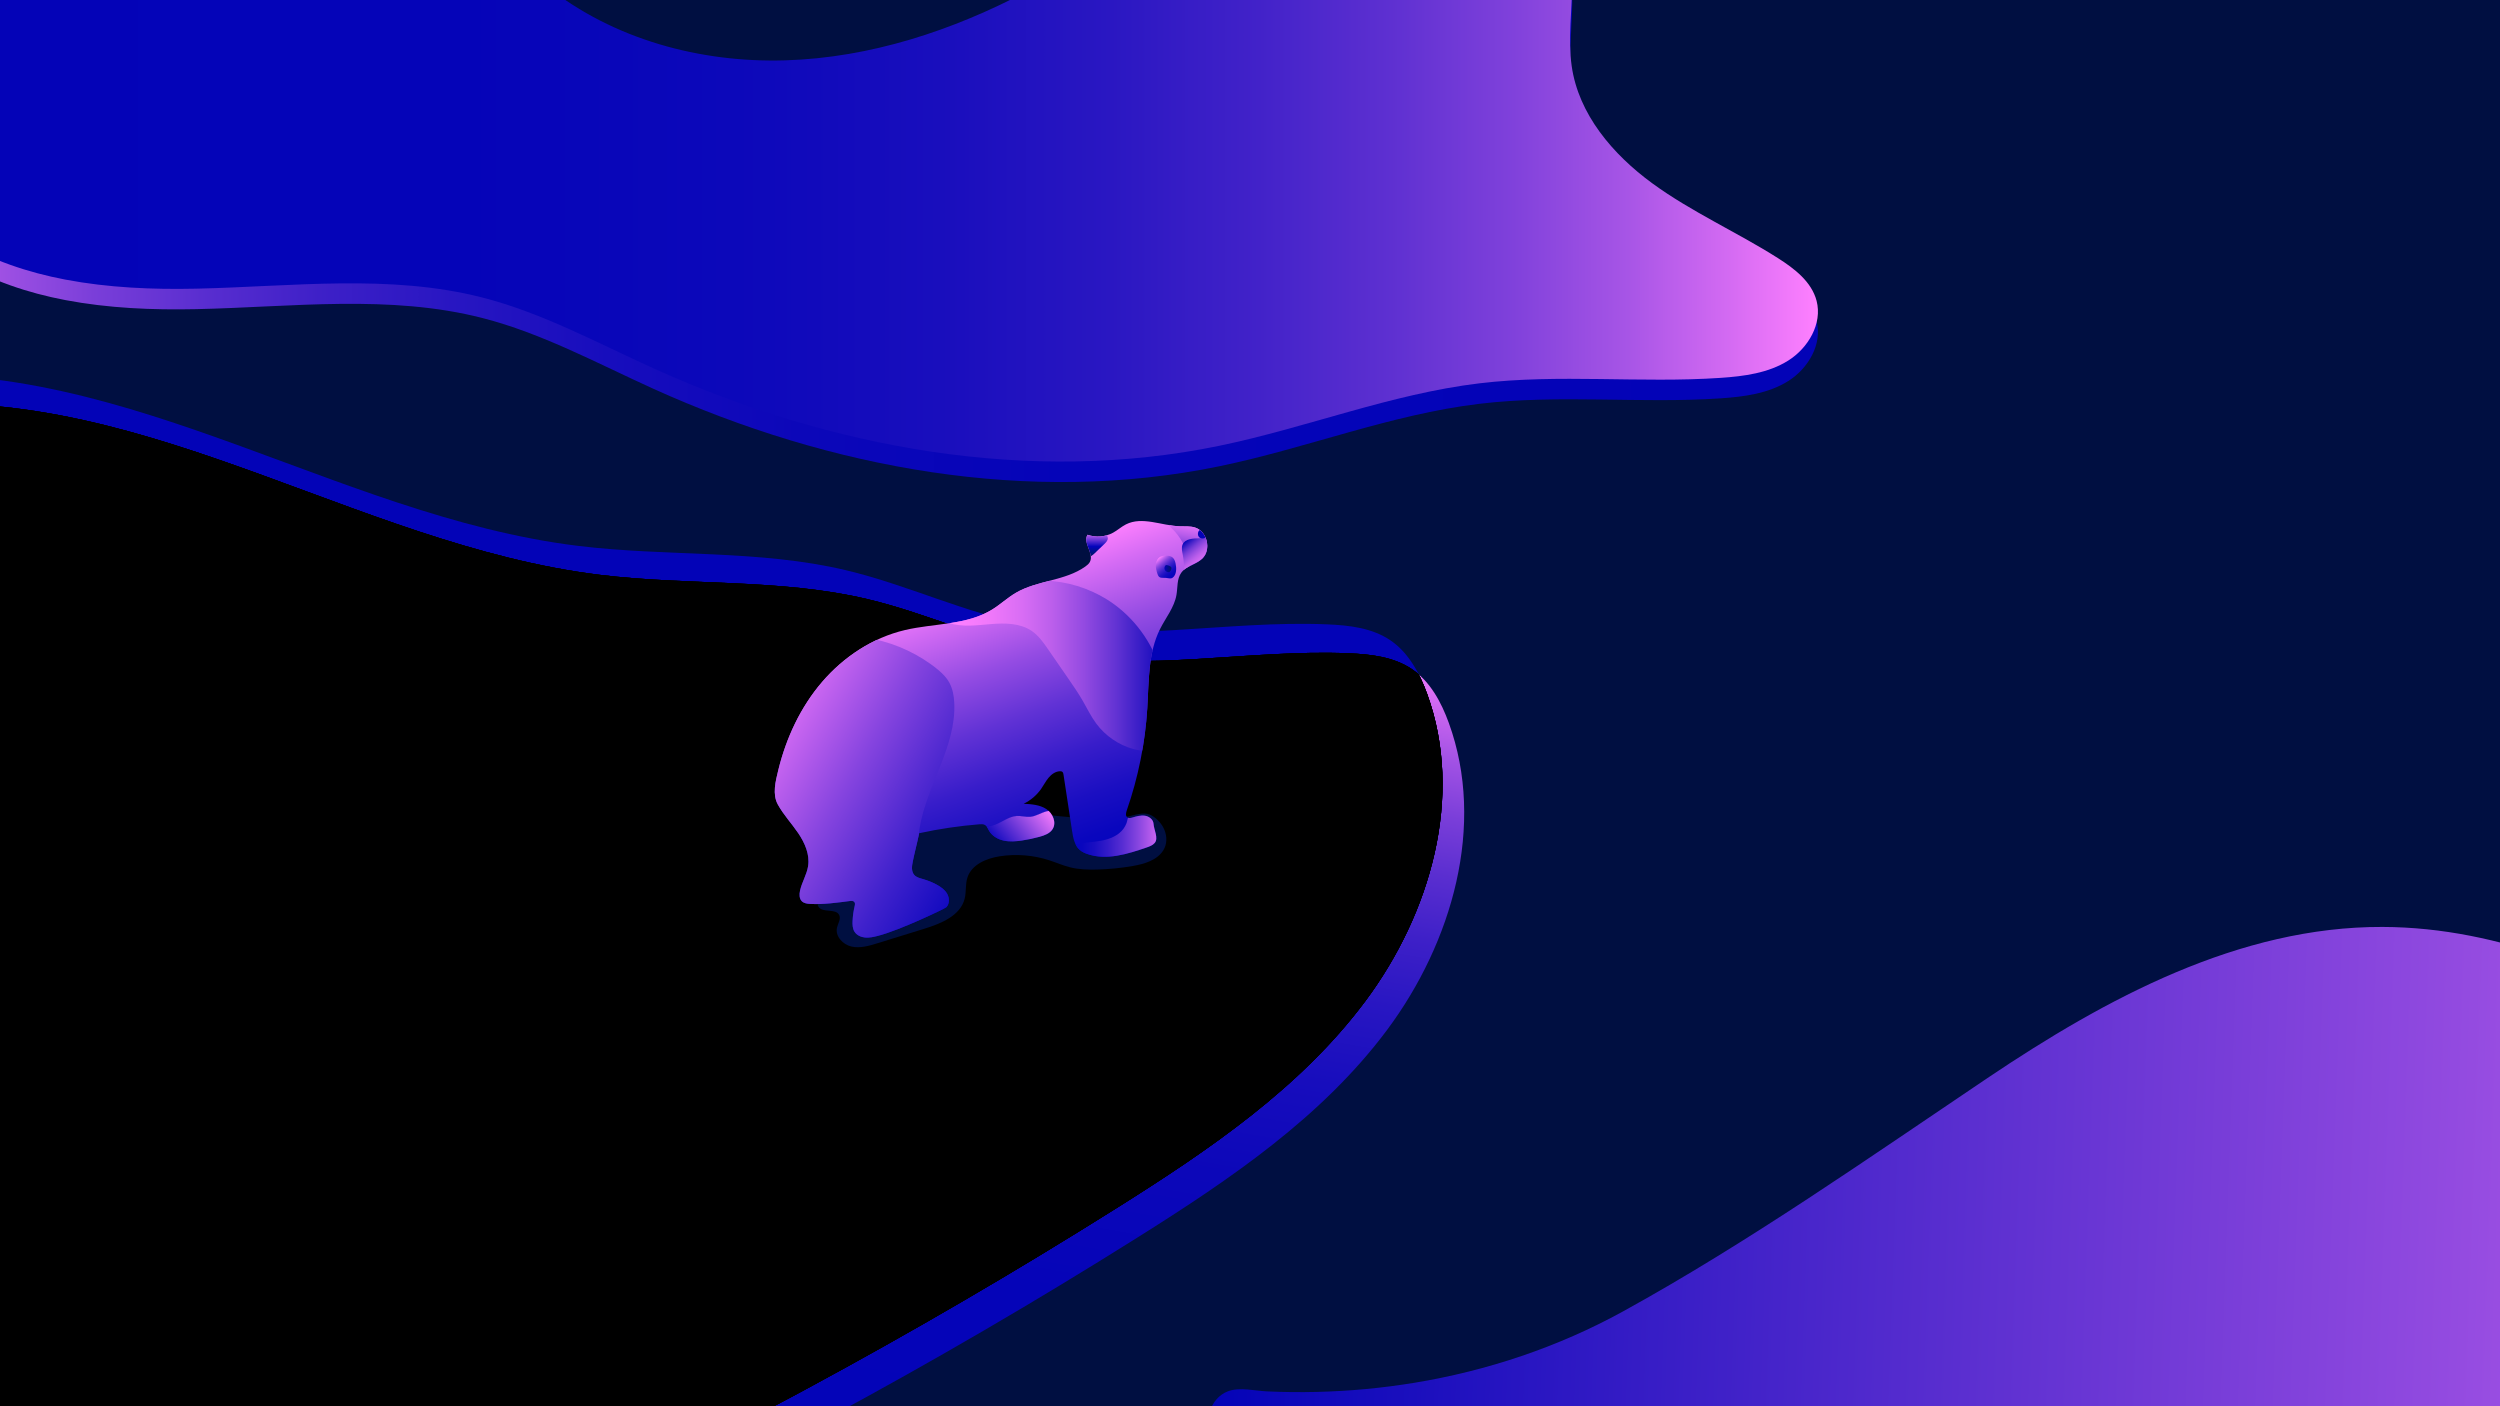 <?xml version="1.0" encoding="utf-8"?>
<!-- Generator: Adobe Illustrator 26.5.0, SVG Export Plug-In . SVG Version: 6.00 Build 0)  -->
<svg version="1.1" id="Ebene_1" xmlns="http://www.w3.org/2000/svg" xmlns:xlink="http://www.w3.org/1999/xlink" x="0px" y="0px"
	 viewBox="0 0 1920 1080" enable-background="new 0 0 1920 1080" xml:space="preserve">
<g>
	<g>
		<g>
			<rect id="SVGID_00000047753453330139986260000002357611284019255424_" fill="#000F41" width="1920" height="1080"/>
		</g>
		<g>
			<defs>
				<rect id="SVGID_1_" width="1920" height="1080"/>
			</defs>
			<clipPath id="SVGID_00000093875840813805358490000005473940173643907492_">
				<use xlink:href="#SVGID_1_"  overflow="visible"/>
			</clipPath>
			<g clip-path="url(#SVGID_00000093875840813805358490000005473940173643907492_)">
				
					<linearGradient id="SVGID_00000016771547088356295070000000816502614017361589_" gradientUnits="userSpaceOnUse" x1="1079.678" y1="-116.495" x2="2787.042" y2="-116.495" gradientTransform="matrix(0.999 0.036 0.036 -0.999 -144.91 880.987)">
					<stop  offset="0" style="stop-color:#FF80FF"/>
					<stop  offset="0.011" style="stop-color:#C161EE"/>
					<stop  offset="0.022" style="stop-color:#8845DE"/>
					<stop  offset="0.033" style="stop-color:#582DD0"/>
					<stop  offset="0.044" style="stop-color:#331BC6"/>
					<stop  offset="0.053" style="stop-color:#190EBE"/>
					<stop  offset="0.062" style="stop-color:#0906BA"/>
					<stop  offset="0.068" style="stop-color:#0303B8"/>
					<stop  offset="1" style="stop-color:#0303B7"/>
				</linearGradient>
				<path fill="url(#SVGID_00000016771547088356295070000000816502614017361589_)" d="M1754.096,1407.447
					c-164.859-23.332-323.723-76.842-481.482-130.084c-98.004-33.076-196.857-66.575-287.305-117.542
					c-11.374-6.409-22.596-13.088-33.63-20.067c-7.823-4.948-17.478-9.429-21.841-18.056
					c-6.369-12.595-1.084-30.965,12.727-36.032c9.074-3.329,20.6-0.293,30.016,0.131
					c12.758,0.575,25.535,0.708,38.302,0.395c24.979-0.613,49.919-2.93,74.576-6.986
					c56.002-9.211,110.599-27.441,160.36-54.826c96.316-53.006,188.715-117.896,279.939-179.253
					s193.431-116.403,303.369-116.042c183.641,0.602,331.702,151.896,509.933,196.15
					c69.153,17.17,143.328,18.31,207.032,50.228c63.704,31.918,112.748,111.995,78.31,174.373
					c-24.373,44.148-80.647,61.077-130.998,58.282c-50.352-2.795-98.548-20.845-148.354-28.744
					c-99.48-15.776-201.992,9.831-292.506,54.016C1962.028,1277.576,1833.794,1345.855,1754.096,1407.447z"
					/>
				
					<linearGradient id="SVGID_00000158732245252986918970000001806602208775673511_" gradientUnits="userSpaceOnUse" x1="1079.678" y1="-99.283" x2="2787.042" y2="-99.283" gradientTransform="matrix(0.999 0.036 0.036 -0.999 -144.91 880.987)">
					<stop  offset="0" style="stop-color:#0303B7"/>
					<stop  offset="0.176" style="stop-color:#311AC4"/>
					<stop  offset="0.75" style="stop-color:#C463EE"/>
					<stop  offset="1" style="stop-color:#FF80FF"/>
				</linearGradient>
				<path fill="url(#SVGID_00000158732245252986918970000001806602208775673511_)" d="M1754.723,1390.247
					c-164.859-23.332-323.723-76.842-481.482-130.084c-98.004-33.075-196.857-66.575-287.305-117.542
					c-11.374-6.409-22.596-13.088-33.63-20.067c-7.823-4.948-17.478-9.429-21.841-18.056
					c-6.369-12.594-1.084-30.965,12.727-36.032c9.074-3.329,20.6-0.293,30.016,0.131
					c12.758,0.575,25.535,0.708,38.302,0.394c24.979-0.613,49.919-2.93,74.576-6.985
					c56.002-9.211,110.599-27.441,160.36-54.826c96.316-53.006,188.715-117.896,279.939-179.253
					c91.224-61.357,193.431-116.403,303.369-116.042c183.641,0.602,331.702,151.896,509.933,196.15
					c69.153,17.171,143.328,18.31,207.032,50.228c63.704,31.918,112.748,111.995,78.31,174.373
					c-24.374,44.148-80.647,61.077-130.999,58.282c-50.352-2.795-98.547-20.845-148.354-28.744
					c-99.48-15.776-201.992,9.831-292.506,54.017C1962.655,1260.376,1834.421,1328.656,1754.723,1390.247z"
					/>
				<g>
					
						<linearGradient id="SVGID_00000172432036829737849670000017613109747557011123_" gradientUnits="userSpaceOnUse" x1="1396.187" y1="984.579" x2="-142.492" y2="984.579" gradientTransform="matrix(1 0 0 -1 0 1080)">
						<stop  offset="0" style="stop-color:#0303B7"/>
						<stop  offset="0.374" style="stop-color:#0504B8"/>
						<stop  offset="0.508" style="stop-color:#0C07B9"/>
						<stop  offset="0.604" style="stop-color:#170DBD"/>
						<stop  offset="0.682" style="stop-color:#2816C2"/>
						<stop  offset="0.748" style="stop-color:#3E20C8"/>
						<stop  offset="0.807" style="stop-color:#5A2ED0"/>
						<stop  offset="0.86" style="stop-color:#7A3ED9"/>
						<stop  offset="0.909" style="stop-color:#A051E4"/>
						<stop  offset="0.955" style="stop-color:#CB66F0"/>
						<stop  offset="0.995" style="stop-color:#F97DFD"/>
						<stop  offset="1" style="stop-color:#FF80FF"/>
					</linearGradient>
					<path fill="url(#SVGID_00000172432036829737849670000017613109747557011123_)" d="M150.68,237.43
						c73.595-1.589,148.592-11.478,219.891,6.829c45.937,11.795,88.05,34.782,131.258,54.337
						c135.448,61.301,289.033,89.604,434.626,59.496c67.069-13.87,131.612-39.786,199.611-47.951
						c61.363-7.368,123.587-0.03,185.25-4.197c18.061-1.22,36.74-3.66,52.063-13.298
						s26.325-28.318,21.77-45.838c-3.812-14.665-16.966-24.761-29.76-32.88
						c-31.613-20.063-66.229-35.343-96.462-57.431s-56.66-53.037-61.881-90.113
						c-5.78-41.046,12.657-90.732-17.064-119.625c-16.644-16.18-42.104-18.037-65.298-18.966
						c-74.316-2.979-151.014-5.594-220.536,20.834c-40.333,15.332-76.424,39.814-114.558,60.004
						c-57.672,30.534-121.329,51.498-186.557,53.449C537.805,64.029,470.915,45.908,419.916,5.195
						c-21.873-17.462-40.451-38.631-60.734-57.916C287.281-121.085,192.834-165.332,94.287-176.819
						c-45.352-5.286-92.979-3.453-134.184,16.217c-62.17,29.679-100.985,98.571-102.542,167.444
						c-1.327,58.726,22.18,116.953,59.389,161.851c14.136,17.057,32.724,21.2,51.165,32.007
						c25.36,14.863,53.19,24.277,82.008,29.752C83.208,236.74,117.072,238.155,150.68,237.43z"/>
					<g>
						<g>
							
								<linearGradient id="SVGID_00000112608322890405210750000013222038152964037306_" gradientUnits="userSpaceOnUse" x1="389.103" y1="-164.009" x2="536.967" y2="674.568" gradientTransform="matrix(1 0 0 -1 0 1080)">
								<stop  offset="0" style="stop-color:#0303B7"/>
								<stop  offset="0.374" style="stop-color:#0504B8"/>
								<stop  offset="0.508" style="stop-color:#0C07B9"/>
								<stop  offset="0.604" style="stop-color:#170DBD"/>
								<stop  offset="0.682" style="stop-color:#2816C2"/>
								<stop  offset="0.748" style="stop-color:#3E20C8"/>
								<stop  offset="0.807" style="stop-color:#5A2ED0"/>
								<stop  offset="0.86" style="stop-color:#7A3ED9"/>
								<stop  offset="0.909" style="stop-color:#A051E4"/>
								<stop  offset="0.955" style="stop-color:#CB66F0"/>
								<stop  offset="0.995" style="stop-color:#F97DFD"/>
								<stop  offset="1" style="stop-color:#FF80FF"/>
							</linearGradient>
							
								<path id="SVGID_00000070841116706616781750000011837166284063686284_" fill="url(#SVGID_00000112608322890405210750000013222038152964037306_)" d="
								M460.56,441.454c68.45,8.403,138.687,2.749,205.778,18.71
								c46.919,11.162,91.058,32.647,138.418,41.759c75.811,14.586,153.944-3.449,231.077-0.199
								c16.902,0.712,34.564,2.727,48.567,12.221c14.044,9.522,22.507,25.339,28.302,41.285
								c28.507,78.445,2.553,168.612-47.287,235.562c-49.84,66.95-120.614,114.85-191.278,159.267
								c-78.052,49.06-157.739,95.518-238.885,139.272c-38.752,20.895-77.928,41.215-118.913,57.294
								c-77.797,30.521-160.974,45.294-244.188,52.998c-90.023,8.335-188.379,6.235-260.311-48.532
								c-52.369-39.873-82.715-102.056-104.53-164.156c-50.592-144.018-64.468-304.2-17.987-449.597
								c15.712-49.147,37.937-95.816,57.587-143.432c9.829-23.817,18.726-47.895,26.402-72.491
								c3.707-11.879,9.328-10.768,20.878-9.763c11.813,1.029,23.586,2.508,35.295,4.373
								c47.181,7.513,93.103,21.266,138.178,36.852c45.767,15.826,90.83,33.609,136.614,49.385
								c45.284,15.604,91.433,29.302,138.831,36.746C448.911,439.921,454.729,440.738,460.56,441.454z"/>
						</g>
						<g>
							
								<linearGradient id="SVGID_00000007416901248559942210000012614772724637397903_" gradientUnits="userSpaceOnUse" x1="372.478" y1="-141.781" x2="520.342" y2="696.797" gradientTransform="matrix(1 0 0 -1 0 1080)">
								<stop  offset="0" style="stop-color:#FF80FF"/>
								<stop  offset="0.005" style="stop-color:#F97DFD"/>
								<stop  offset="0.045" style="stop-color:#CB66F0"/>
								<stop  offset="0.091" style="stop-color:#A051E4"/>
								<stop  offset="0.14" style="stop-color:#7A3ED9"/>
								<stop  offset="0.193" style="stop-color:#5A2ED0"/>
								<stop  offset="0.252" style="stop-color:#3E20C8"/>
								<stop  offset="0.318" style="stop-color:#2816C2"/>
								<stop  offset="0.396" style="stop-color:#170DBD"/>
								<stop  offset="0.492" style="stop-color:#0C07B9"/>
								<stop  offset="0.626" style="stop-color:#0504B8"/>
								<stop  offset="1" style="stop-color:#0303B7"/>
							</linearGradient>
							
								<path id="SVGID_00000116202085124644041700000008716739158007404210_" fill="url(#SVGID_00000007416901248559942210000012614772724637397903_)" d="
								M443.935,419.225c68.45,8.403,138.687,2.749,205.778,18.71
								c46.919,11.162,91.058,32.647,138.418,41.759c75.811,14.586,153.944-3.449,231.077-0.199
								c16.903,0.712,34.564,2.727,48.567,12.221c14.044,9.522,22.507,25.339,28.302,41.285
								c28.507,78.445,2.553,168.612-47.287,235.562c-49.84,66.95-120.614,114.85-191.278,159.267
								c-78.052,49.06-157.739,95.518-238.885,139.272c-38.752,20.895-77.928,41.215-118.913,57.294
								c-77.797,30.521-160.974,45.294-244.188,52.998c-90.023,8.335-188.379,6.235-260.311-48.532
								c-52.369-39.873-82.715-102.056-104.53-164.156c-50.592-144.018-64.468-304.2-17.987-449.597
								c15.712-49.147,37.937-95.816,57.587-143.432c9.829-23.817,18.726-47.895,26.402-72.491
								c3.707-11.879,9.328-10.768,20.878-9.763c11.813,1.029,23.586,2.508,35.295,4.373
								c47.181,7.513,93.103,21.266,138.178,36.852c45.767,15.826,90.83,33.609,136.614,49.385
								c45.284,15.604,91.433,29.302,138.831,36.746C432.286,417.692,438.104,418.509,443.935,419.225z"/>
						</g>
						<g>
							<defs>
								<path id="SVGID_00000031926405615024019210000003618952085523986325_" d="M460.56,441.454
									c68.45,8.403,138.687,2.749,205.778,18.71c46.919,11.162,91.058,32.647,138.418,41.759
									c75.811,14.586,153.944-3.449,231.077-0.199c16.902,0.712,34.564,2.727,48.567,12.221
									c14.044,9.522,22.507,25.339,28.302,41.285c28.507,78.445,2.553,168.612-47.287,235.562
									c-49.84,66.95-120.614,114.85-191.278,159.267c-78.052,49.06-157.739,95.518-238.885,139.272
									c-38.752,20.895-77.928,41.215-118.913,57.294c-77.797,30.521-160.974,45.294-244.188,52.998
									c-90.023,8.335-188.379,6.235-260.311-48.532c-52.369-39.873-82.715-102.056-104.53-164.156
									c-50.592-144.018-64.468-304.2-17.987-449.597c15.712-49.147,37.937-95.816,57.587-143.432
									c9.829-23.817,18.726-47.895,26.402-72.491c3.707-11.879,9.328-10.768,20.878-9.763
									c11.813,1.029,23.586,2.508,35.295,4.373c47.181,7.513,93.103,21.266,138.178,36.852
									c45.767,15.826,90.83,33.609,136.614,49.385c45.284,15.604,91.433,29.302,138.831,36.746
									C448.911,439.921,454.729,440.738,460.56,441.454z"/>
							</defs>
							<clipPath id="SVGID_00000152944301710531978280000002956269008553599901_">
								<use xlink:href="#SVGID_00000031926405615024019210000003618952085523986325_"  overflow="visible"/>
							</clipPath>
						</g>
						<g>
							<defs>
								<path id="SVGID_00000179641703918185763970000004602368901983463574_" d="M460.56,441.454
									c68.45,8.403,138.687,2.749,205.778,18.71c46.919,11.162,91.058,32.647,138.418,41.759
									c75.811,14.586,153.944-3.449,231.077-0.199c16.902,0.712,34.564,2.727,48.567,12.221
									c14.044,9.522,22.507,25.339,28.302,41.285c28.507,78.445,2.553,168.612-47.287,235.562
									c-49.84,66.95-120.614,114.85-191.278,159.267c-78.052,49.06-157.739,95.518-238.885,139.272
									c-38.752,20.895-77.928,41.215-118.913,57.294c-77.797,30.521-160.974,45.294-244.188,52.998
									c-90.023,8.335-188.379,6.235-260.311-48.532c-52.369-39.873-82.715-102.056-104.53-164.156
									c-50.592-144.018-64.468-304.2-17.987-449.597c15.712-49.147,37.937-95.816,57.587-143.432
									c9.829-23.817,18.726-47.895,26.402-72.491c3.707-11.879,9.328-10.768,20.878-9.763
									c11.813,1.029,23.586,2.508,35.295,4.373c47.181,7.513,93.103,21.266,138.178,36.852
									c45.767,15.826,90.83,33.609,136.614,49.385c45.284,15.604,91.433,29.302,138.831,36.746
									C448.911,439.921,454.729,440.738,460.56,441.454z"/>
							</defs>
							<defs>
								<path id="SVGID_00000143610412868336486950000017939462846979443107_" d="M443.935,419.225
									c68.45,8.403,138.687,2.749,205.778,18.71c46.919,11.162,91.058,32.647,138.418,41.759
									c75.811,14.586,153.944-3.449,231.077-0.199c16.903,0.712,34.564,2.727,48.567,12.221
									c14.044,9.522,22.507,25.339,28.302,41.285c28.507,78.445,2.553,168.612-47.287,235.562
									c-49.84,66.95-120.614,114.85-191.278,159.267c-78.052,49.06-157.739,95.518-238.885,139.272
									c-38.752,20.895-77.928,41.215-118.913,57.294c-77.797,30.521-160.974,45.294-244.188,52.998
									c-90.023,8.335-188.379,6.235-260.311-48.532c-52.369-39.873-82.715-102.056-104.53-164.156
									c-50.592-144.018-64.468-304.2-17.987-449.597c15.712-49.147,37.937-95.816,57.587-143.432
									c9.829-23.817,18.726-47.895,26.402-72.491c3.707-11.879,9.328-10.768,20.878-9.763
									c11.813,1.029,23.586,2.508,35.295,4.373c47.181,7.513,93.103,21.266,138.178,36.852
									c45.767,15.826,90.83,33.609,136.614,49.385c45.284,15.604,91.433,29.302,138.831,36.746
									C432.286,417.692,438.104,418.509,443.935,419.225z"/>
							</defs>
							<clipPath id="SVGID_00000076592966437751454490000013113628787679311798_">
								<use xlink:href="#SVGID_00000179641703918185763970000004602368901983463574_"  overflow="visible"/>
							</clipPath>
							
								<clipPath id="SVGID_00000017490477402292739140000006143341569248000385_" clip-path="url(#SVGID_00000076592966437751454490000013113628787679311798_)">
								<use xlink:href="#SVGID_00000143610412868336486950000017939462846979443107_"  overflow="visible"/>
							</clipPath>
							<path clip-path="url(#SVGID_00000017490477402292739140000006143341569248000385_)" fill="#000F41" d="M136.456,913.903
								c4.975-0.013,10.162-0.075,14.591-2.34c10.3-5.267,11.701-19.155,11.757-30.723
								c0.011-2.2-0.018-4.543-1.217-6.388c-1.516-2.334-4.461-3.223-7.187-3.785
								c-12.512-2.578-26.312-1.624-36.896,5.529c-8.576,5.795-16.738,18.879-12.836,29.569
								C109.003,917.635,126.849,913.928,136.456,913.903z"/>
						</g>
						<g>
							<defs>
								<path id="SVGID_00000108281891634867747010000000667345523648526009_" d="M460.56,441.454
									c68.45,8.403,138.687,2.749,205.778,18.71c46.919,11.162,91.058,32.647,138.418,41.759
									c75.811,14.586,153.944-3.449,231.077-0.199c16.902,0.712,34.564,2.727,48.567,12.221
									c14.044,9.522,22.507,25.339,28.302,41.285c28.507,78.445,2.553,168.612-47.287,235.562
									c-49.84,66.95-120.614,114.85-191.278,159.267c-78.052,49.06-157.739,95.518-238.885,139.272
									c-38.752,20.895-77.928,41.215-118.913,57.294c-77.797,30.521-160.974,45.294-244.188,52.998
									c-90.023,8.335-188.379,6.235-260.311-48.532c-52.369-39.873-82.715-102.056-104.53-164.156
									c-50.592-144.018-64.468-304.2-17.987-449.597c15.712-49.147,37.937-95.816,57.587-143.432
									c9.829-23.817,18.726-47.895,26.402-72.491c3.707-11.879,9.328-10.768,20.878-9.763
									c11.813,1.029,23.586,2.508,35.295,4.373c47.181,7.513,93.103,21.266,138.178,36.852
									c45.767,15.826,90.83,33.609,136.614,49.385c45.284,15.604,91.433,29.302,138.831,36.746
									C448.911,439.921,454.729,440.738,460.56,441.454z"/>
							</defs>
							<defs>
								<path id="SVGID_00000075135821063097972080000004309317591271557248_" d="M443.935,419.225
									c68.45,8.403,138.687,2.749,205.778,18.71c46.919,11.162,91.058,32.647,138.418,41.759
									c75.811,14.586,153.944-3.449,231.077-0.199c16.903,0.712,34.564,2.727,48.567,12.221
									c14.044,9.522,22.507,25.339,28.302,41.285c28.507,78.445,2.553,168.612-47.287,235.562
									c-49.84,66.95-120.614,114.85-191.278,159.267c-78.052,49.06-157.739,95.518-238.885,139.272
									c-38.752,20.895-77.928,41.215-118.913,57.294c-77.797,30.521-160.974,45.294-244.188,52.998
									c-90.023,8.335-188.379,6.235-260.311-48.532c-52.369-39.873-82.715-102.056-104.53-164.156
									c-50.592-144.018-64.468-304.2-17.987-449.597c15.712-49.147,37.937-95.816,57.587-143.432
									c9.829-23.817,18.726-47.895,26.402-72.491c3.707-11.879,9.328-10.768,20.878-9.763
									c11.813,1.029,23.586,2.508,35.295,4.373c47.181,7.513,93.103,21.266,138.178,36.852
									c45.767,15.826,90.83,33.609,136.614,49.385c45.284,15.604,91.433,29.302,138.831,36.746
									C432.286,417.692,438.104,418.509,443.935,419.225z"/>
							</defs>
							<clipPath id="SVGID_00000158715101986034670280000013084805545370337679_">
								<use xlink:href="#SVGID_00000108281891634867747010000000667345523648526009_"  overflow="visible"/>
							</clipPath>
							
								<clipPath id="SVGID_00000107575799326968295950000010118507122321634216_" clip-path="url(#SVGID_00000158715101986034670280000013084805545370337679_)">
								<use xlink:href="#SVGID_00000075135821063097972080000004309317591271557248_"  overflow="visible"/>
							</clipPath>
							<path clip-path="url(#SVGID_00000107575799326968295950000010118507122321634216_)" fill="#000F41" d="M291.418,798.789
								c8.977-2.127,19.506-3.222,26.439,2.865c6.739,5.918,6.694,17.886-0.089,23.753
								c-3.406,2.946-7.874,4.286-12.197,5.549c-10.573,3.089-21.146,6.178-31.719,9.267
								c-9.407,2.748-15.357,0.416-22.13-6.387c-3.978-3.996-8.653-10.258-6.019-16.208
								c2.871-6.485,14.195-8.774,20.189-11.002C274.212,803.532,282.743,800.716,291.418,798.789z"/>
						</g>
						<g>
							<defs>
								<path id="SVGID_00000116932601387289201630000015678631118348778431_" d="M460.56,441.454
									c68.45,8.403,138.687,2.749,205.778,18.71c46.919,11.162,91.058,32.647,138.418,41.759
									c75.811,14.586,153.944-3.449,231.077-0.199c16.902,0.712,34.564,2.727,48.567,12.221
									c14.044,9.522,22.507,25.339,28.302,41.285c28.507,78.445,2.553,168.612-47.287,235.562
									c-49.84,66.95-120.614,114.85-191.278,159.267c-78.052,49.06-157.739,95.518-238.885,139.272
									c-38.752,20.895-77.928,41.215-118.913,57.294c-77.797,30.521-160.974,45.294-244.188,52.998
									c-90.023,8.335-188.379,6.235-260.311-48.532c-52.369-39.873-82.715-102.056-104.53-164.156
									c-50.592-144.018-64.468-304.2-17.987-449.597c15.712-49.147,37.937-95.816,57.587-143.432
									c9.829-23.817,18.726-47.895,26.402-72.491c3.707-11.879,9.328-10.768,20.878-9.763
									c11.813,1.029,23.586,2.508,35.295,4.373c47.181,7.513,93.103,21.266,138.178,36.852
									c45.767,15.826,90.83,33.609,136.614,49.385c45.284,15.604,91.433,29.302,138.831,36.746
									C448.911,439.921,454.729,440.738,460.56,441.454z"/>
							</defs>
							<defs>
								<path id="SVGID_00000183936840851226334200000007053477575337693329_" d="M443.935,419.225
									c68.45,8.403,138.687,2.749,205.778,18.71c46.919,11.162,91.058,32.647,138.418,41.759
									c75.811,14.586,153.944-3.449,231.077-0.199c16.903,0.712,34.564,2.727,48.567,12.221
									c14.044,9.522,22.507,25.339,28.302,41.285c28.507,78.445,2.553,168.612-47.287,235.562
									c-49.84,66.95-120.614,114.85-191.278,159.267c-78.052,49.06-157.739,95.518-238.885,139.272
									c-38.752,20.895-77.928,41.215-118.913,57.294c-77.797,30.521-160.974,45.294-244.188,52.998
									c-90.023,8.335-188.379,6.235-260.311-48.532c-52.369-39.873-82.715-102.056-104.53-164.156
									c-50.592-144.018-64.468-304.2-17.987-449.597c15.712-49.147,37.937-95.816,57.587-143.432
									c9.829-23.817,18.726-47.895,26.402-72.491c3.707-11.879,9.328-10.768,20.878-9.763
									c11.813,1.029,23.586,2.508,35.295,4.373c47.181,7.513,93.103,21.266,138.178,36.852
									c45.767,15.826,90.83,33.609,136.614,49.385c45.284,15.604,91.433,29.302,138.831,36.746
									C432.286,417.692,438.104,418.509,443.935,419.225z"/>
							</defs>
							<clipPath id="SVGID_00000116226014665342660400000014915984832817800322_">
								<use xlink:href="#SVGID_00000116932601387289201630000015678631118348778431_"  overflow="visible"/>
							</clipPath>
							
								<clipPath id="SVGID_00000139985697048075521060000008317867997029139900_" clip-path="url(#SVGID_00000116226014665342660400000014915984832817800322_)">
								<use xlink:href="#SVGID_00000183936840851226334200000007053477575337693329_"  overflow="visible"/>
							</clipPath>
							<path clip-path="url(#SVGID_00000139985697048075521060000008317867997029139900_)" fill="#000F41" d="M424.213,786.468
								c13.424-0.854,26.848-1.708,40.272-2.563c2.317-0.147,4.635-0.295,6.953-0.442
								c2.554,8.906-1.264,18.664-7.468,25.546c-11.1,12.314-23.554,16.017-38.202,8.02
								c-6.836-3.732-21.733-14.244-19.556-23.915C407.829,785.926,418.809,786.812,424.213,786.468z"/>
						</g>
						<g>
							<defs>
								<path id="SVGID_00000063600126827226025810000005729692159409858966_" d="M460.56,441.454
									c68.45,8.403,138.687,2.749,205.778,18.71c46.919,11.162,91.058,32.647,138.418,41.759
									c75.811,14.586,153.944-3.449,231.077-0.199c16.902,0.712,34.564,2.727,48.567,12.221
									c14.044,9.522,22.507,25.339,28.302,41.285c28.507,78.445,2.553,168.612-47.287,235.562
									c-49.84,66.95-120.614,114.85-191.278,159.267c-78.052,49.06-157.739,95.518-238.885,139.272
									c-38.752,20.895-77.928,41.215-118.913,57.294c-77.797,30.521-160.974,45.294-244.188,52.998
									c-90.023,8.335-188.379,6.235-260.311-48.532c-52.369-39.873-82.715-102.056-104.53-164.156
									c-50.592-144.018-64.468-304.2-17.987-449.597c15.712-49.147,37.937-95.816,57.587-143.432
									c9.829-23.817,18.726-47.895,26.402-72.491c3.707-11.879,9.328-10.768,20.878-9.763
									c11.813,1.029,23.586,2.508,35.295,4.373c47.181,7.513,93.103,21.266,138.178,36.852
									c45.767,15.826,90.83,33.609,136.614,49.385c45.284,15.604,91.433,29.302,138.831,36.746
									C448.911,439.921,454.729,440.738,460.56,441.454z"/>
							</defs>
							<defs>
								<path id="SVGID_00000069372825418918886930000001103541001337824442_" d="M443.935,419.225
									c68.45,8.403,138.687,2.749,205.778,18.71c46.919,11.162,91.058,32.647,138.418,41.759
									c75.811,14.586,153.944-3.449,231.077-0.199c16.903,0.712,34.564,2.727,48.567,12.221
									c14.044,9.522,22.507,25.339,28.302,41.285c28.507,78.445,2.553,168.612-47.287,235.562
									c-49.84,66.95-120.614,114.85-191.278,159.267c-78.052,49.06-157.739,95.518-238.885,139.272
									c-38.752,20.895-77.928,41.215-118.913,57.294c-77.797,30.521-160.974,45.294-244.188,52.998
									c-90.023,8.335-188.379,6.235-260.311-48.532c-52.369-39.873-82.715-102.056-104.53-164.156
									c-50.592-144.018-64.468-304.2-17.987-449.597c15.712-49.147,37.937-95.816,57.587-143.432
									c9.829-23.817,18.726-47.895,26.402-72.491c3.707-11.879,9.328-10.768,20.878-9.763
									c11.813,1.029,23.586,2.508,35.295,4.373c47.181,7.513,93.103,21.266,138.178,36.852
									c45.767,15.826,90.83,33.609,136.614,49.385c45.284,15.604,91.433,29.302,138.831,36.746
									C432.286,417.692,438.104,418.509,443.935,419.225z"/>
							</defs>
							<clipPath id="SVGID_00000029755862497992470530000017571094234803216260_">
								<use xlink:href="#SVGID_00000063600126827226025810000005729692159409858966_"  overflow="visible"/>
							</clipPath>
							
								<clipPath id="SVGID_00000003069267713416811170000012701789398093130371_" clip-path="url(#SVGID_00000029755862497992470530000017571094234803216260_)">
								<use xlink:href="#SVGID_00000069372825418918886930000001103541001337824442_"  overflow="visible"/>
							</clipPath>
							<path clip-path="url(#SVGID_00000003069267713416811170000012701789398093130371_)" fill="#000F41" d="M523.049,721.7
								c14.869-10.872,32.456-17.995,50.7-20.535c6.633-0.923,14.932-0.396,17.883,5.615
								c1.797,3.66,0.799,8.081-0.868,11.802c-5.423,12.104-17.98,20.676-31.229,21.316
								c-13.248,0.64-26.574-6.68-33.139-18.205"/>
						</g>
					</g>
					<path fill="#000F41" d="M893.461,652.961c-4.822,7.753-14.612,10.59-23.608,12.148
						c-9.05,1.567-18.215,2.472-27.397,2.705c-6.861,0.174-13.794-0.034-20.457-1.677
						c-5.52-1.361-10.752-3.681-16.159-5.439c-12.214-3.972-25.363-5.034-38.056-3.075
						c-10.322,1.593-21.614,6.412-24.812,16.355c-1.672,5.198-0.785,10.907-2.11,16.203
						c-3.291,13.152-18.198,19.13-31.15,23.14c-11.959,3.702-23.918,7.405-35.877,11.107
						c-6.47,2.003-13.307,4.025-19.912,2.526c-6.605-1.499-12.611-7.908-11.116-14.513
						c0.737-3.258,3.133-6.579,1.729-9.609c-2.544-5.487-12.861-1.373-16.003-6.542
						c-1.389-2.285-0.516-5.241,0.601-7.671c7.187-15.631,22.347-25.824,36.913-34.979
						c18.105-11.38,36.78-22.575,57.528-27.753c12.956-3.233,26.377-4.012,39.684-3.603
						c13.656,0.419,27.235,2.044,40.804,3.54c13.438,1.481,26.927,2.876,40.462,2.829
						c6.644-0.023,13.294-0.398,19.879-1.299c5.167-0.707,11.551-3.393,16.755-2.288
						c4.453,0.946,9.006,5.239,11.375,8.944c2.864,4.479,4.088,10.228,2.532,15.391
						C894.689,650.65,894.151,651.851,893.461,652.961z"/>
					<g>
						<g>
							<g>
								
									<linearGradient id="SVGID_00000181804222773087357980000007373618050785691019_" gradientUnits="userSpaceOnUse" x1="815.048" y1="405.249" x2="732.549" y2="631.912" gradientTransform="matrix(1 0 0 -1 0 1080)">
									<stop  offset="0" style="stop-color:#0303BC"/>
									<stop  offset="0.092" style="stop-color:#0906BE"/>
									<stop  offset="0.219" style="stop-color:#1B0FC2"/>
									<stop  offset="0.366" style="stop-color:#381DCA"/>
									<stop  offset="0.529" style="stop-color:#6132D5"/>
									<stop  offset="0.704" style="stop-color:#954CE3"/>
									<stop  offset="0.886" style="stop-color:#D46BF4"/>
									<stop  offset="1" style="stop-color:#FF80FF"/>
								</linearGradient>
								
									<path id="SVGID_00000024701314953677384990000018262563356444134300_" fill="url(#SVGID_00000181804222773087357980000007373618050785691019_)" d="
									M597.746,591.342c6.05-24.675,17.091-48.34,33.646-67.611s38.791-33.977,63.515-39.827
									c22.553-5.336,47.499-3.652,67.203-15.854c6.26-3.877,11.683-9.009,18.034-12.735
									c16.518-9.692,37.889-9.118,53.463-20.264c1.346-0.964,2.672-2.051,3.44-3.517
									c3.354-6.409-5.687-14.72-1.804-20.823c6.396,2.261,13.749,1.648,19.682-1.641
									c3.399-1.884,6.312-4.573,9.776-6.332c12.544-6.371,27.41,0.985,41.47,1.48
									c3.895,0.137,7.896-0.256,11.611,0.921c9.36,2.966,12.637,17.038,5.549,23.833
									c-4.719,4.525-12.287,5.596-16.12,10.893c-3.441,4.755-2.693,11.217-3.685,17.003
									c-1.646,9.602-8.21,17.5-12.587,26.203c-9.285,18.461-8.559,40.09-9.812,60.716
									c-1.626,26.758-6.95,53.29-15.772,78.604c-0.64,1.838-1.131,4.27,0.453,5.401
									c1.105,0.789,2.624,0.44,3.926,0.055c3.124-0.922,6.37-1.877,9.588-1.375
									s6.389,2.931,6.591,6.182c0.301,4.837,4.012,11.061,0.88,14.759
									c-1.557,1.838-3.95,2.696-6.228,3.478c-14.76,5.065-30.908,10.145-45.617,4.935
									c-2.056-0.728-4.073-1.669-5.714-3.106c-4.034-3.532-5.083-9.294-5.889-14.595
									c-2.19-14.397-4.381-28.794-6.571-43.191c-0.119-0.781-0.277-1.635-0.885-2.14
									c-0.512-0.425-1.227-0.497-1.892-0.473c-3.446,0.127-6.501,2.348-8.703,5.002
									c-2.202,2.654-3.76,5.774-5.737,8.599c-3.392,4.845-8.046,8.799-13.375,11.365
									c5.993,0.334,12.294,0.763,17.329,4.031c5.035,3.267,8.094,10.402,4.882,15.473
									c-2.115,3.337-6.17,4.813-9.978,5.863c-4.458,1.23-8.992,2.186-13.567,2.862
									c-4.621,0.682-9.37,1.074-13.934,0.083s-8.968-3.533-11.302-7.579
									c-0.93-1.611-1.618-3.533-3.238-4.447c-1.276-0.72-2.836-0.63-4.296-0.512
									c-15.513,1.261-30.943,3.551-46.154,6.849c-1.467,7.201-3.413,14.354-4.88,21.555
									c-0.729,3.579-1.314,7.752,1.104,10.489c1.685,1.908,4.352,2.521,6.8,3.217
									c3.586,1.021,7.061,2.432,10.343,4.202c3.214,1.733,6.351,3.923,8.145,7.104
									c1.794,3.181,1.892,7.549-0.597,10.221c-0.93,0.998-35.541,17.693-52.788,22.105
									c-3.158,0.808-6.403,1.546-9.649,1.245c-3.246-0.302-6.54-1.811-8.226-4.601
									c-1.429-2.365-1.531-5.282-1.407-8.042c0.172-3.818,0.699-7.621,1.572-11.342
									c0.264-1.123,0.521-2.432-0.208-3.326c-0.784-0.964-2.251-0.893-3.483-0.734
									c-10.055,1.3-20.163,2.73-30.289,2.232c-2.344-0.115-4.889-0.425-6.552-2.081
									c-2.033-2.024-2.008-5.317-1.394-8.119c1.42-6.485,5.202-12.319,6.22-18.878
									c1.381-8.902-2.534-17.813-7.588-25.271s-11.335-14.093-15.676-21.987
									S595.601,600.091,597.746,591.342z"/>
							</g>
							<g>
								<defs>
									<path id="SVGID_00000051371514008039359820000008000302951847138462_" d="M597.746,591.342
										c6.05-24.675,17.091-48.34,33.646-67.611s38.791-33.977,63.515-39.827
										c22.553-5.336,47.499-3.652,67.203-15.854c6.26-3.877,11.683-9.009,18.034-12.735
										c16.518-9.692,37.889-9.118,53.463-20.264c1.346-0.964,2.672-2.051,3.44-3.517
										c3.354-6.409-5.687-14.72-1.804-20.823c6.396,2.261,13.749,1.648,19.682-1.641
										c3.399-1.884,6.312-4.573,9.776-6.332c12.544-6.371,27.41,0.985,41.47,1.48
										c3.895,0.137,7.896-0.256,11.611,0.921c9.36,2.966,12.637,17.038,5.549,23.833
										c-4.719,4.525-12.287,5.596-16.12,10.893c-3.441,4.755-2.693,11.217-3.685,17.003
										c-1.646,9.602-8.21,17.5-12.587,26.203c-9.285,18.461-8.559,40.09-9.812,60.716
										c-1.626,26.758-6.95,53.29-15.772,78.604c-0.64,1.838-1.131,4.27,0.453,5.401
										c1.105,0.789,2.624,0.44,3.926,0.055c3.124-0.922,6.37-1.877,9.588-1.375
										s6.389,2.931,6.591,6.182c0.301,4.837,4.012,11.061,0.88,14.759
										c-1.557,1.838-3.95,2.696-6.228,3.478c-14.76,5.065-30.908,10.145-45.617,4.935
										c-2.056-0.728-4.073-1.669-5.714-3.106c-4.034-3.532-5.083-9.294-5.889-14.595
										c-2.19-14.397-4.381-28.794-6.571-43.191c-0.119-0.781-0.277-1.635-0.885-2.14
										c-0.512-0.425-1.227-0.497-1.892-0.473c-3.446,0.127-6.501,2.348-8.703,5.002
										c-2.202,2.654-3.76,5.774-5.737,8.599c-3.392,4.845-8.046,8.799-13.375,11.365
										c5.993,0.334,12.294,0.763,17.329,4.031c5.035,3.267,8.094,10.402,4.882,15.473
										c-2.115,3.337-6.17,4.813-9.978,5.863c-4.458,1.23-8.992,2.186-13.567,2.862
										c-4.621,0.682-9.37,1.074-13.934,0.083s-8.968-3.533-11.302-7.579
										c-0.93-1.611-1.618-3.533-3.238-4.447c-1.276-0.72-2.836-0.63-4.296-0.512
										c-15.513,1.261-30.943,3.551-46.154,6.849c-1.467,7.201-3.413,14.354-4.88,21.555
										c-0.729,3.579-1.314,7.752,1.104,10.489c1.685,1.908,4.352,2.521,6.8,3.217
										c3.586,1.021,7.061,2.432,10.343,4.202c3.214,1.733,6.351,3.923,8.145,7.104
										c1.794,3.181,1.892,7.549-0.597,10.221c-0.93,0.998-35.541,17.693-52.788,22.105
										c-3.158,0.808-6.403,1.546-9.649,1.245c-3.246-0.302-6.54-1.811-8.226-4.601
										c-1.429-2.365-1.531-5.282-1.407-8.042c0.172-3.818,0.699-7.621,1.572-11.342
										c0.264-1.123,0.521-2.432-0.208-3.326c-0.784-0.964-2.251-0.893-3.483-0.734
										c-10.055,1.3-20.163,2.73-30.289,2.232c-2.344-0.115-4.889-0.425-6.552-2.081
										c-2.033-2.024-2.008-5.317-1.394-8.119c1.42-6.485,5.202-12.319,6.22-18.878
										c1.381-8.902-2.534-17.813-7.588-25.271s-11.335-14.093-15.676-21.987
										S595.601,600.091,597.746,591.342z"/>
								</defs>
								<clipPath id="SVGID_00000131365783025016277560000012092030032745906584_">
									<use xlink:href="#SVGID_00000051371514008039359820000008000302951847138462_"  overflow="visible"/>
								</clipPath>
								
									<linearGradient id="SVGID_00000082365811094990438440000007697758242229854633_" gradientUnits="userSpaceOnUse" x1="912.781" y1="643.229" x2="920.009" y2="684.218" gradientTransform="matrix(1 0 0 -1 0 1080)">
									<stop  offset="0" style="stop-color:#0303B7"/>
									<stop  offset="0.189" style="stop-color:#4222C9"/>
									<stop  offset="0.408" style="stop-color:#8543DC"/>
									<stop  offset="0.606" style="stop-color:#B95DEB"/>
									<stop  offset="0.777" style="stop-color:#DF70F6"/>
									<stop  offset="0.914" style="stop-color:#F67CFD"/>
									<stop  offset="1" style="stop-color:#FF80FF"/>
								</linearGradient>
								
									<path clip-path="url(#SVGID_00000131365783025016277560000012092030032745906584_)" fill="url(#SVGID_00000082365811094990438440000007697758242229854633_)" d="
									M912.773,429.796c0.3,1.829,0.505,3.751,1.514,5.306c2.581,3.976,8.776,3.31,12.763,0.747
									c6.601-4.243,10.345-12.097,10.857-19.928c0.266-4.066-0.318-8.354-2.651-11.695
									c-2.404-3.443-6.352-5.47-10.307-6.882c-4.651-1.661-9.569-2.622-14.511-2.719
									c-3.852-0.076-8.686-0.126-11.468,3.008c-2.633,2.966-1.332,5.926,1.176,8.346
									c3.112,3.003,5.773,6.473,7.872,10.254C910.355,420.441,911.995,425.042,912.773,429.796z"/>
							</g>
							<g>
								<defs>
									<path id="SVGID_00000144335134178373586850000017729454300847788178_" d="M597.746,591.342
										c6.05-24.675,17.091-48.34,33.646-67.611s38.791-33.977,63.515-39.827
										c22.553-5.336,47.499-3.652,67.203-15.854c6.26-3.877,11.683-9.009,18.034-12.735
										c16.518-9.692,37.889-9.118,53.463-20.264c1.346-0.964,2.672-2.051,3.44-3.517
										c3.354-6.409-5.687-14.72-1.804-20.823c6.396,2.261,13.749,1.648,19.682-1.641
										c3.399-1.884,6.312-4.573,9.776-6.332c12.544-6.371,27.41,0.985,41.47,1.48
										c3.895,0.137,7.896-0.256,11.611,0.921c9.36,2.966,12.637,17.038,5.549,23.833
										c-4.719,4.525-12.287,5.596-16.12,10.893c-3.441,4.755-2.693,11.217-3.685,17.003
										c-1.646,9.602-8.21,17.5-12.587,26.203c-9.285,18.461-8.559,40.09-9.812,60.716
										c-1.626,26.758-6.95,53.29-15.772,78.604c-0.64,1.838-1.131,4.27,0.453,5.401
										c1.105,0.789,2.624,0.44,3.926,0.055c3.124-0.922,6.37-1.877,9.588-1.375
										s6.389,2.931,6.591,6.182c0.301,4.837,4.012,11.061,0.88,14.759
										c-1.557,1.838-3.95,2.696-6.228,3.478c-14.76,5.065-30.908,10.145-45.617,4.935
										c-2.056-0.728-4.073-1.669-5.714-3.106c-4.034-3.532-5.083-9.294-5.889-14.595
										c-2.19-14.397-4.381-28.794-6.571-43.191c-0.119-0.781-0.277-1.635-0.885-2.14
										c-0.512-0.425-1.227-0.497-1.892-0.473c-3.446,0.127-6.501,2.348-8.703,5.002
										c-2.202,2.654-3.76,5.774-5.737,8.599c-3.392,4.845-8.046,8.799-13.375,11.365
										c5.993,0.334,12.294,0.763,17.329,4.031c5.035,3.267,8.094,10.402,4.882,15.473
										c-2.115,3.337-6.17,4.813-9.978,5.863c-4.458,1.23-8.992,2.186-13.567,2.862
										c-4.621,0.682-9.37,1.074-13.934,0.083s-8.968-3.533-11.302-7.579
										c-0.93-1.611-1.618-3.533-3.238-4.447c-1.276-0.72-2.836-0.63-4.296-0.512
										c-15.513,1.261-30.943,3.551-46.154,6.849c-1.467,7.201-3.413,14.354-4.88,21.555
										c-0.729,3.579-1.314,7.752,1.104,10.489c1.685,1.908,4.352,2.521,6.8,3.217
										c3.586,1.021,7.061,2.432,10.343,4.202c3.214,1.733,6.351,3.923,8.145,7.104
										c1.794,3.181,1.892,7.549-0.597,10.221c-0.93,0.998-35.541,17.693-52.788,22.105
										c-3.158,0.808-6.403,1.546-9.649,1.245c-3.246-0.302-6.54-1.811-8.226-4.601
										c-1.429-2.365-1.531-5.282-1.407-8.042c0.172-3.818,0.699-7.621,1.572-11.342
										c0.264-1.123,0.521-2.432-0.208-3.326c-0.784-0.964-2.251-0.893-3.483-0.734
										c-10.055,1.3-20.163,2.73-30.289,2.232c-2.344-0.115-4.889-0.425-6.552-2.081
										c-2.033-2.024-2.008-5.317-1.394-8.119c1.42-6.485,5.202-12.319,6.22-18.878
										c1.381-8.902-2.534-17.813-7.588-25.271s-11.335-14.093-15.676-21.987
										S595.601,600.091,597.746,591.342z"/>
								</defs>
								<clipPath id="SVGID_00000160877505477337822540000005639330411021848761_">
									<use xlink:href="#SVGID_00000144335134178373586850000017729454300847788178_"  overflow="visible"/>
								</clipPath>
								
									<linearGradient id="SVGID_00000080887926307163897130000016007355274572823996_" gradientUnits="userSpaceOnUse" x1="838.553" y1="652.295" x2="838.553" y2="673.404" gradientTransform="matrix(1 0 0 -1 0 1080)">
									<stop  offset="0" style="stop-color:#001664"/>
									<stop  offset="0.076" style="stop-color:#001370"/>
									<stop  offset="0.213" style="stop-color:#010D8F"/>
									<stop  offset="0.376" style="stop-color:#0303BC"/>
									<stop  offset="0.474" style="stop-color:#2C18C7"/>
									<stop  offset="0.841" style="stop-color:#C362EF"/>
									<stop  offset="1" style="stop-color:#FF80FF"/>
								</linearGradient>
								
									<path clip-path="url(#SVGID_00000160877505477337822540000005639330411021848761_)" fill="url(#SVGID_00000080887926307163897130000016007355274572823996_)" d="
									M848.507,417.43c1.059-1.067,2.165-2.273,2.3-3.771c0.151-1.67-1.008-3.238-2.459-4.079
									c-1.451-0.84-3.155-1.1-4.814-1.345c-3.176-0.468-6.352-0.936-9.528-1.405
									c-1.522-0.224-3.127-0.44-4.558,0.124c-2.984,1.177-3.772,5.237-2.72,8.267
									c0.68,1.96,1.895,3.663,3.107,5.323c1.291,1.769,2.309,3.623,3.469,5.464
									c2.75,4.367,7.052-0.834,9.355-2.952C844.651,421.227,846.601,419.35,848.507,417.43z"/>
							</g>
							<g>
								<defs>
									<path id="SVGID_00000028301955755261612370000007117163972782916015_" d="M597.746,591.342
										c6.05-24.675,17.091-48.34,33.646-67.611s38.791-33.977,63.515-39.827
										c22.553-5.336,47.499-3.652,67.203-15.854c6.26-3.877,11.683-9.009,18.034-12.735
										c16.518-9.692,37.889-9.118,53.463-20.264c1.346-0.964,2.672-2.051,3.44-3.517
										c3.354-6.409-5.687-14.72-1.804-20.823c6.396,2.261,13.749,1.648,19.682-1.641
										c3.399-1.884,6.312-4.573,9.776-6.332c12.544-6.371,27.41,0.985,41.47,1.48
										c3.895,0.137,7.896-0.256,11.611,0.921c9.36,2.966,12.637,17.038,5.549,23.833
										c-4.719,4.525-12.287,5.596-16.12,10.893c-3.441,4.755-2.693,11.217-3.685,17.003
										c-1.646,9.602-8.21,17.5-12.587,26.203c-9.285,18.461-8.559,40.09-9.812,60.716
										c-1.626,26.758-6.95,53.29-15.772,78.604c-0.64,1.838-1.131,4.27,0.453,5.401
										c1.105,0.789,2.624,0.44,3.926,0.055c3.124-0.922,6.37-1.877,9.588-1.375
										s6.389,2.931,6.591,6.182c0.301,4.837,4.012,11.061,0.88,14.759
										c-1.557,1.838-3.95,2.696-6.228,3.478c-14.76,5.065-30.908,10.145-45.617,4.935
										c-2.056-0.728-4.073-1.669-5.714-3.106c-4.034-3.532-5.083-9.294-5.889-14.595
										c-2.19-14.397-4.381-28.794-6.571-43.191c-0.119-0.781-0.277-1.635-0.885-2.14
										c-0.512-0.425-1.227-0.497-1.892-0.473c-3.446,0.127-6.501,2.348-8.703,5.002
										c-2.202,2.654-3.76,5.774-5.737,8.599c-3.392,4.845-8.046,8.799-13.375,11.365
										c5.993,0.334,12.294,0.763,17.329,4.031c5.035,3.267,8.094,10.402,4.882,15.473
										c-2.115,3.337-6.17,4.813-9.978,5.863c-4.458,1.23-8.992,2.186-13.567,2.862
										c-4.621,0.682-9.37,1.074-13.934,0.083s-8.968-3.533-11.302-7.579
										c-0.93-1.611-1.618-3.533-3.238-4.447c-1.276-0.72-2.836-0.63-4.296-0.512
										c-15.513,1.261-30.943,3.551-46.154,6.849c-1.467,7.201-3.413,14.354-4.88,21.555
										c-0.729,3.579-1.314,7.752,1.104,10.489c1.685,1.908,4.352,2.521,6.8,3.217
										c3.586,1.021,7.061,2.432,10.343,4.202c3.214,1.733,6.351,3.923,8.145,7.104
										c1.794,3.181,1.892,7.549-0.597,10.221c-0.93,0.998-35.541,17.693-52.788,22.105
										c-3.158,0.808-6.403,1.546-9.649,1.245c-3.246-0.302-6.54-1.811-8.226-4.601
										c-1.429-2.365-1.531-5.282-1.407-8.042c0.172-3.818,0.699-7.621,1.572-11.342
										c0.264-1.123,0.521-2.432-0.208-3.326c-0.784-0.964-2.251-0.893-3.483-0.734
										c-10.055,1.3-20.163,2.73-30.289,2.232c-2.344-0.115-4.889-0.425-6.552-2.081
										c-2.033-2.024-2.008-5.317-1.394-8.119c1.42-6.485,5.202-12.319,6.22-18.878
										c1.381-8.902-2.534-17.813-7.588-25.271s-11.335-14.093-15.676-21.987
										S595.601,600.091,597.746,591.342z"/>
								</defs>
								<clipPath id="SVGID_00000021833372714289897150000008370845051730547638_">
									<use xlink:href="#SVGID_00000028301955755261612370000007117163972782916015_"  overflow="visible"/>
								</clipPath>
								
									<linearGradient id="SVGID_00000011720757834485380900000011259329226457071012_" gradientUnits="userSpaceOnUse" x1="908.645" y1="662.996" x2="937.502" y2="628.606" gradientTransform="matrix(1 0 0 -1 0 1080)">
									<stop  offset="0" style="stop-color:#0303B7"/>
									<stop  offset="0.029" style="stop-color:#1B0FBE"/>
									<stop  offset="0.095" style="stop-color:#4A26CB"/>
									<stop  offset="0.165" style="stop-color:#753CD8"/>
									<stop  offset="0.241" style="stop-color:#9A4EE2"/>
									<stop  offset="0.321" style="stop-color:#BA5EEB"/>
									<stop  offset="0.408" style="stop-color:#D36AF2"/>
									<stop  offset="0.504" style="stop-color:#E774F8"/>
									<stop  offset="0.614" style="stop-color:#F57BFC"/>
									<stop  offset="0.752" style="stop-color:#FD7FFE"/>
									<stop  offset="1" style="stop-color:#FF80FF"/>
								</linearGradient>
								
									<path clip-path="url(#SVGID_00000021833372714289897150000008370845051730547638_)" fill="url(#SVGID_00000011720757834485380900000011259329226457071012_)" d="
									M908.336,425.887c-0.489-2.56-1.151-5.301-0.109-7.691c1.946-4.461,8.031-4.684,12.898-4.771
									c4.703-0.084,9.397-0.702,13.962-1.836c1.415-0.352,3.148-0.666,4.131,0.411
									c0.465,0.509,0.63,1.219,0.735,1.9c0.582,3.756-0.157,7.704-2.06,10.994
									c-2.294,3.967-6.176,6.953-7.881,11.206c-3.399,8.476,3.326,24.261-8.908,27.741
									c-3.176,0.904-6.975,0.355-9.465-1.923c-3.597-3.291-2.383-8.969-2.27-13.292
									C909.567,441.041,909.768,433.376,908.336,425.887z"/>
							</g>
							<g>
								<defs>
									<path id="SVGID_00000146491969978669433670000014425536498555886733_" d="M597.746,591.342
										c6.05-24.675,17.091-48.34,33.646-67.611s38.791-33.977,63.515-39.827
										c22.553-5.336,47.499-3.652,67.203-15.854c6.26-3.877,11.683-9.009,18.034-12.735
										c16.518-9.692,37.889-9.118,53.463-20.264c1.346-0.964,2.672-2.051,3.44-3.517
										c3.354-6.409-5.687-14.72-1.804-20.823c6.396,2.261,13.749,1.648,19.682-1.641
										c3.399-1.884,6.312-4.573,9.776-6.332c12.544-6.371,27.41,0.985,41.47,1.48
										c3.895,0.137,7.896-0.256,11.611,0.921c9.36,2.966,12.637,17.038,5.549,23.833
										c-4.719,4.525-12.287,5.596-16.12,10.893c-3.441,4.755-2.693,11.217-3.685,17.003
										c-1.646,9.602-8.21,17.5-12.587,26.203c-9.285,18.461-8.559,40.09-9.812,60.716
										c-1.626,26.758-6.95,53.29-15.772,78.604c-0.64,1.838-1.131,4.27,0.453,5.401
										c1.105,0.789,2.624,0.44,3.926,0.055c3.124-0.922,6.37-1.877,9.588-1.375
										s6.389,2.931,6.591,6.182c0.301,4.837,4.012,11.061,0.88,14.759
										c-1.557,1.838-3.95,2.696-6.228,3.478c-14.76,5.065-30.908,10.145-45.617,4.935
										c-2.056-0.728-4.073-1.669-5.714-3.106c-4.034-3.532-5.083-9.294-5.889-14.595
										c-2.19-14.397-4.381-28.794-6.571-43.191c-0.119-0.781-0.277-1.635-0.885-2.14
										c-0.512-0.425-1.227-0.497-1.892-0.473c-3.446,0.127-6.501,2.348-8.703,5.002
										c-2.202,2.654-3.76,5.774-5.737,8.599c-3.392,4.845-8.046,8.799-13.375,11.365
										c5.993,0.334,12.294,0.763,17.329,4.031c5.035,3.267,8.094,10.402,4.882,15.473
										c-2.115,3.337-6.17,4.813-9.978,5.863c-4.458,1.23-8.992,2.186-13.567,2.862
										c-4.621,0.682-9.37,1.074-13.934,0.083s-8.968-3.533-11.302-7.579
										c-0.93-1.611-1.618-3.533-3.238-4.447c-1.276-0.72-2.836-0.63-4.296-0.512
										c-15.513,1.261-30.943,3.551-46.154,6.849c-1.467,7.201-3.413,14.354-4.88,21.555
										c-0.729,3.579-1.314,7.752,1.104,10.489c1.685,1.908,4.352,2.521,6.8,3.217
										c3.586,1.021,7.061,2.432,10.343,4.202c3.214,1.733,6.351,3.923,8.145,7.104
										c1.794,3.181,1.892,7.549-0.597,10.221c-0.93,0.998-35.541,17.693-52.788,22.105
										c-3.158,0.808-6.403,1.546-9.649,1.245c-3.246-0.302-6.54-1.811-8.226-4.601
										c-1.429-2.365-1.531-5.282-1.407-8.042c0.172-3.818,0.699-7.621,1.572-11.342
										c0.264-1.123,0.521-2.432-0.208-3.326c-0.784-0.964-2.251-0.893-3.483-0.734
										c-10.055,1.3-20.163,2.73-30.289,2.232c-2.344-0.115-4.889-0.425-6.552-2.081
										c-2.033-2.024-2.008-5.317-1.394-8.119c1.42-6.485,5.202-12.319,6.22-18.878
										c1.381-8.902-2.534-17.813-7.588-25.271s-11.335-14.093-15.676-21.987
										S595.601,600.091,597.746,591.342z"/>
								</defs>
								<clipPath id="SVGID_00000086690125594041148100000004861153713725761462_">
									<use xlink:href="#SVGID_00000146491969978669433670000014425536498555886733_"  overflow="visible"/>
								</clipPath>
								
									<circle clip-path="url(#SVGID_00000086690125594041148100000004861153713725761462_)" fill="#0303B8" cx="923.577" cy="409.995" r="3.582"/>
							</g>
							<g>
								<defs>
									<path id="SVGID_00000159428649540394919070000008083353535107018157_" d="M597.746,591.342
										c6.05-24.675,17.091-48.34,33.646-67.611s38.791-33.977,63.515-39.827
										c22.553-5.336,47.499-3.652,67.203-15.854c6.26-3.877,11.683-9.009,18.034-12.735
										c16.518-9.692,37.889-9.118,53.463-20.264c1.346-0.964,2.672-2.051,3.44-3.517
										c3.354-6.409-5.687-14.72-1.804-20.823c6.396,2.261,13.749,1.648,19.682-1.641
										c3.399-1.884,6.312-4.573,9.776-6.332c12.544-6.371,27.41,0.985,41.47,1.48
										c3.895,0.137,7.896-0.256,11.611,0.921c9.36,2.966,12.637,17.038,5.549,23.833
										c-4.719,4.525-12.287,5.596-16.12,10.893c-3.441,4.755-2.693,11.217-3.685,17.003
										c-1.646,9.602-8.21,17.5-12.587,26.203c-9.285,18.461-8.559,40.09-9.812,60.716
										c-1.626,26.758-6.95,53.29-15.772,78.604c-0.64,1.838-1.131,4.27,0.453,5.401
										c1.105,0.789,2.624,0.44,3.926,0.055c3.124-0.922,6.37-1.877,9.588-1.375
										s6.389,2.931,6.591,6.182c0.301,4.837,4.012,11.061,0.88,14.759
										c-1.557,1.838-3.95,2.696-6.228,3.478c-14.76,5.065-30.908,10.145-45.617,4.935
										c-2.056-0.728-4.073-1.669-5.714-3.106c-4.034-3.532-5.083-9.294-5.889-14.595
										c-2.19-14.397-4.381-28.794-6.571-43.191c-0.119-0.781-0.277-1.635-0.885-2.14
										c-0.512-0.425-1.227-0.497-1.892-0.473c-3.446,0.127-6.501,2.348-8.703,5.002
										c-2.202,2.654-3.76,5.774-5.737,8.599c-3.392,4.845-8.046,8.799-13.375,11.365
										c5.993,0.334,12.294,0.763,17.329,4.031c5.035,3.267,8.094,10.402,4.882,15.473
										c-2.115,3.337-6.17,4.813-9.978,5.863c-4.458,1.23-8.992,2.186-13.567,2.862
										c-4.621,0.682-9.37,1.074-13.934,0.083s-8.968-3.533-11.302-7.579
										c-0.93-1.611-1.618-3.533-3.238-4.447c-1.276-0.72-2.836-0.63-4.296-0.512
										c-15.513,1.261-30.943,3.551-46.154,6.849c-1.467,7.201-3.413,14.354-4.88,21.555
										c-0.729,3.579-1.314,7.752,1.104,10.489c1.685,1.908,4.352,2.521,6.8,3.217
										c3.586,1.021,7.061,2.432,10.343,4.202c3.214,1.733,6.351,3.923,8.145,7.104
										c1.794,3.181,1.892,7.549-0.597,10.221c-0.93,0.998-35.541,17.693-52.788,22.105
										c-3.158,0.808-6.403,1.546-9.649,1.245c-3.246-0.302-6.54-1.811-8.226-4.601
										c-1.429-2.365-1.531-5.282-1.407-8.042c0.172-3.818,0.699-7.621,1.572-11.342
										c0.264-1.123,0.521-2.432-0.208-3.326c-0.784-0.964-2.251-0.893-3.483-0.734
										c-10.055,1.3-20.163,2.73-30.289,2.232c-2.344-0.115-4.889-0.425-6.552-2.081
										c-2.033-2.024-2.008-5.317-1.394-8.119c1.42-6.485,5.202-12.319,6.22-18.878
										c1.381-8.902-2.534-17.813-7.588-25.271s-11.335-14.093-15.676-21.987
										S595.601,600.091,597.746,591.342z"/>
								</defs>
								<clipPath id="SVGID_00000176036576332272737140000008497644054908634026_">
									<use xlink:href="#SVGID_00000159428649540394919070000008083353535107018157_"  overflow="visible"/>
								</clipPath>
								
									<linearGradient id="SVGID_00000071552929980838121860000004721483782923184296_" gradientUnits="userSpaceOnUse" x1="648.696" y1="387.233" x2="622.528" y2="409.19" gradientTransform="matrix(1 0 0 -1 0 1080)">
									<stop  offset="0" style="stop-color:#000F41"/>
									<stop  offset="0.013" style="stop-color:#000F43"/>
									<stop  offset="0.341" style="stop-color:#010A77"/>
									<stop  offset="0.627" style="stop-color:#02069D"/>
									<stop  offset="0.856" style="stop-color:#0304B4"/>
									<stop  offset="1" style="stop-color:#0303BC"/>
								</linearGradient>
								
									<path clip-path="url(#SVGID_00000176036576332272737140000008497644054908634026_)" fill="url(#SVGID_00000071552929980838121860000004721483782923184296_)" stroke="#0303B8" stroke-width="0.095" stroke-miterlimit="10" d="
									M622.294,683.819c-0.242,1.423-0.404,2.992,0.364,4.214c0.912,1.451,2.792,1.898,4.489,2.138
									c6.172,0.872,12.44,0.661,18.67,0.449c1.686-0.058,3.434-0.13,4.938-0.895
									c1.504-0.764,2.691-2.43,2.343-4.081c-0.239-1.132-1.112-2.002-1.901-2.847
									c-3.333-3.574-5.783-7.871-8.815-11.704c-2.876-3.635-6.751-7.366-11.47-8.302
									c-2.26-0.448-2.79,1.501-3.434,3.256c-0.998,2.723-1.971,5.456-2.831,8.226
									C623.675,677.405,622.846,680.585,622.294,683.819z"/>
							</g>
							<g>
								<defs>
									<path id="SVGID_00000056407323688077773900000016034026542320618677_" d="M597.746,591.342
										c6.05-24.675,17.091-48.34,33.646-67.611s38.791-33.977,63.515-39.827
										c22.553-5.336,47.499-3.652,67.203-15.854c6.26-3.877,11.683-9.009,18.034-12.735
										c16.518-9.692,37.889-9.118,53.463-20.264c1.346-0.964,2.672-2.051,3.44-3.517
										c3.354-6.409-5.687-14.72-1.804-20.823c6.396,2.261,13.749,1.648,19.682-1.641
										c3.399-1.884,6.312-4.573,9.776-6.332c12.544-6.371,27.41,0.985,41.47,1.48
										c3.895,0.137,7.896-0.256,11.611,0.921c9.36,2.966,12.637,17.038,5.549,23.833
										c-4.719,4.525-12.287,5.596-16.12,10.893c-3.441,4.755-2.693,11.217-3.685,17.003
										c-1.646,9.602-8.21,17.5-12.587,26.203c-9.285,18.461-8.559,40.09-9.812,60.716
										c-1.626,26.758-6.95,53.29-15.772,78.604c-0.64,1.838-1.131,4.27,0.453,5.401
										c1.105,0.789,2.624,0.44,3.926,0.055c3.124-0.922,6.37-1.877,9.588-1.375
										s6.389,2.931,6.591,6.182c0.301,4.837,4.012,11.061,0.88,14.759
										c-1.557,1.838-3.95,2.696-6.228,3.478c-14.76,5.065-30.908,10.145-45.617,4.935
										c-2.056-0.728-4.073-1.669-5.714-3.106c-4.034-3.532-5.083-9.294-5.889-14.595
										c-2.19-14.397-4.381-28.794-6.571-43.191c-0.119-0.781-0.277-1.635-0.885-2.14
										c-0.512-0.425-1.227-0.497-1.892-0.473c-3.446,0.127-6.501,2.348-8.703,5.002
										c-2.202,2.654-3.76,5.774-5.737,8.599c-3.392,4.845-8.046,8.799-13.375,11.365
										c5.993,0.334,12.294,0.763,17.329,4.031c5.035,3.267,8.094,10.402,4.882,15.473
										c-2.115,3.337-6.17,4.813-9.978,5.863c-4.458,1.23-8.992,2.186-13.567,2.862
										c-4.621,0.682-9.37,1.074-13.934,0.083s-8.968-3.533-11.302-7.579
										c-0.93-1.611-1.618-3.533-3.238-4.447c-1.276-0.72-2.836-0.63-4.296-0.512
										c-15.513,1.261-30.943,3.551-46.154,6.849c-1.467,7.201-3.413,14.354-4.88,21.555
										c-0.729,3.579-1.314,7.752,1.104,10.489c1.685,1.908,4.352,2.521,6.8,3.217
										c3.586,1.021,7.061,2.432,10.343,4.202c3.214,1.733,6.351,3.923,8.145,7.104
										c1.794,3.181,1.892,7.549-0.597,10.221c-0.93,0.998-35.541,17.693-52.788,22.105
										c-3.158,0.808-6.403,1.546-9.649,1.245c-3.246-0.302-6.54-1.811-8.226-4.601
										c-1.429-2.365-1.531-5.282-1.407-8.042c0.172-3.818,0.699-7.621,1.572-11.342
										c0.264-1.123,0.521-2.432-0.208-3.326c-0.784-0.964-2.251-0.893-3.483-0.734
										c-10.055,1.3-20.163,2.73-30.289,2.232c-2.344-0.115-4.889-0.425-6.552-2.081
										c-2.033-2.024-2.008-5.317-1.394-8.119c1.42-6.485,5.202-12.319,6.22-18.878
										c1.381-8.902-2.534-17.813-7.588-25.271s-11.335-14.093-15.676-21.987
										S595.601,600.091,597.746,591.342z"/>
								</defs>
								<clipPath id="SVGID_00000096021191091586960160000008963593775484821925_">
									<use xlink:href="#SVGID_00000056407323688077773900000016034026542320618677_"  overflow="visible"/>
								</clipPath>
								
									<path clip-path="url(#SVGID_00000096021191091586960160000008963593775484821925_)" fill="none" stroke="#0303B8" stroke-width="0.095" stroke-miterlimit="10" d="
									M697.565,684.701c-0.103,0.576-0.193,1.202,0.078,1.72c0.269,0.516,0.833,0.801,1.379,1.003
									c2.709,1.004,5.702,0.748,8.564,1.148c6.711,0.939,12.491,5.454,19.18,6.543
									c1.236,0.201,2.588,0.261,3.652-0.399c1.326-0.822,1.816-2.518,1.912-4.075
									c0.324-5.256-2.933-10.548-7.772-12.626c-1.568-0.673-3.25-1.028-4.92-1.378
									c-4.318-0.906-8.652-1.814-13.054-2.202c-1.639-0.144-3.615-0.477-5.245-0.086
									c-1.463,0.351-1.762,1.761-2.115,3.044C698.559,679.802,698.005,682.241,697.565,684.701z"/>
							</g>
							<g>
								<defs>
									<path id="SVGID_00000017507547777924293540000012296974462986674845_" d="M597.746,591.342
										c6.05-24.675,17.091-48.34,33.646-67.611s38.791-33.977,63.515-39.827
										c22.553-5.336,47.499-3.652,67.203-15.854c6.26-3.877,11.683-9.009,18.034-12.735
										c16.518-9.692,37.889-9.118,53.463-20.264c1.346-0.964,2.672-2.051,3.44-3.517
										c3.354-6.409-5.687-14.72-1.804-20.823c6.396,2.261,13.749,1.648,19.682-1.641
										c3.399-1.884,6.312-4.573,9.776-6.332c12.544-6.371,27.41,0.985,41.47,1.48
										c3.895,0.137,7.896-0.256,11.611,0.921c9.36,2.966,12.637,17.038,5.549,23.833
										c-4.719,4.525-12.287,5.596-16.12,10.893c-3.441,4.755-2.693,11.217-3.685,17.003
										c-1.646,9.602-8.21,17.5-12.587,26.203c-9.285,18.461-8.559,40.09-9.812,60.716
										c-1.626,26.758-6.95,53.29-15.772,78.604c-0.64,1.838-1.131,4.27,0.453,5.401
										c1.105,0.789,2.624,0.44,3.926,0.055c3.124-0.922,6.37-1.877,9.588-1.375
										s6.389,2.931,6.591,6.182c0.301,4.837,4.012,11.061,0.88,14.759
										c-1.557,1.838-3.95,2.696-6.228,3.478c-14.76,5.065-30.908,10.145-45.617,4.935
										c-2.056-0.728-4.073-1.669-5.714-3.106c-4.034-3.532-5.083-9.294-5.889-14.595
										c-2.19-14.397-4.381-28.794-6.571-43.191c-0.119-0.781-0.277-1.635-0.885-2.14
										c-0.512-0.425-1.227-0.497-1.892-0.473c-3.446,0.127-6.501,2.348-8.703,5.002
										c-2.202,2.654-3.76,5.774-5.737,8.599c-3.392,4.845-8.046,8.799-13.375,11.365
										c5.993,0.334,12.294,0.763,17.329,4.031c5.035,3.267,8.094,10.402,4.882,15.473
										c-2.115,3.337-6.17,4.813-9.978,5.863c-4.458,1.23-8.992,2.186-13.567,2.862
										c-4.621,0.682-9.37,1.074-13.934,0.083s-8.968-3.533-11.302-7.579
										c-0.93-1.611-1.618-3.533-3.238-4.447c-1.276-0.72-2.836-0.63-4.296-0.512
										c-15.513,1.261-30.943,3.551-46.154,6.849c-1.467,7.201-3.413,14.354-4.88,21.555
										c-0.729,3.579-1.314,7.752,1.104,10.489c1.685,1.908,4.352,2.521,6.8,3.217
										c3.586,1.021,7.061,2.432,10.343,4.202c3.214,1.733,6.351,3.923,8.145,7.104
										c1.794,3.181,1.892,7.549-0.597,10.221c-0.93,0.998-35.541,17.693-52.788,22.105
										c-3.158,0.808-6.403,1.546-9.649,1.245c-3.246-0.302-6.54-1.811-8.226-4.601
										c-1.429-2.365-1.531-5.282-1.407-8.042c0.172-3.818,0.699-7.621,1.572-11.342
										c0.264-1.123,0.521-2.432-0.208-3.326c-0.784-0.964-2.251-0.893-3.483-0.734
										c-10.055,1.3-20.163,2.73-30.289,2.232c-2.344-0.115-4.889-0.425-6.552-2.081
										c-2.033-2.024-2.008-5.317-1.394-8.119c1.42-6.485,5.202-12.319,6.22-18.878
										c1.381-8.902-2.534-17.813-7.588-25.271s-11.335-14.093-15.676-21.987
										S595.601,600.091,597.746,591.342z"/>
								</defs>
								<clipPath id="SVGID_00000055682303740359254360000010075833072881996723_">
									<use xlink:href="#SVGID_00000017507547777924293540000012296974462986674845_"  overflow="visible"/>
								</clipPath>
								
									<linearGradient id="SVGID_00000180340611882801181600000004807417142169323415_" gradientUnits="userSpaceOnUse" x1="766.973" y1="426.779" x2="806.672" y2="460.091" gradientTransform="matrix(1 0 0 -1 0 1080)">
									<stop  offset="0" style="stop-color:#0303BC"/>
									<stop  offset="1" style="stop-color:#FF80FF"/>
								</linearGradient>
								
									<path clip-path="url(#SVGID_00000055682303740359254360000010075833072881996723_)" fill="url(#SVGID_00000180340611882801181600000004807417142169323415_)" stroke="#0303B8" stroke-width="0.095" stroke-miterlimit="10" d="
									M780.848,626.603c3.463-0.204,6.912,0.966,10.367,0.656c4.342-0.39,8.138-3.047,12.356-4.151
									c1.58-0.414,3.296-0.598,4.818-0.004c1.062,0.414,1.956,1.182,2.688,2.056
									c4.335,5.168,2.69,13.525-2.054,18.32s-11.669,6.706-18.358,7.57
									c-4.136,0.534-8.315,0.742-12.484,0.622c-5.076-0.147-10.331-0.848-14.616-3.574
									c-2.36-1.501-4.319-3.709-5.45-6.274c-0.776-1.762-1.798-5.003-0.207-6.629
									c0.752-0.768,1.846-0.874,2.849-1.028c1.318-0.202,2.596-0.578,3.838-1.06
									c2.586-1.003,4.991-2.404,7.461-3.652C774.81,628.061,777.727,626.787,780.848,626.603z"/>
							</g>
							<g>
								<defs>
									<path id="SVGID_00000160901079264222184890000017215600547828877222_" d="M597.746,591.342
										c6.05-24.675,17.091-48.34,33.646-67.611s38.791-33.977,63.515-39.827
										c22.553-5.336,47.499-3.652,67.203-15.854c6.26-3.877,11.683-9.009,18.034-12.735
										c16.518-9.692,37.889-9.118,53.463-20.264c1.346-0.964,2.672-2.051,3.44-3.517
										c3.354-6.409-5.687-14.72-1.804-20.823c6.396,2.261,13.749,1.648,19.682-1.641
										c3.399-1.884,6.312-4.573,9.776-6.332c12.544-6.371,27.41,0.985,41.47,1.48
										c3.895,0.137,7.896-0.256,11.611,0.921c9.36,2.966,12.637,17.038,5.549,23.833
										c-4.719,4.525-12.287,5.596-16.12,10.893c-3.441,4.755-2.693,11.217-3.685,17.003
										c-1.646,9.602-8.21,17.5-12.587,26.203c-9.285,18.461-8.559,40.09-9.812,60.716
										c-1.626,26.758-6.95,53.29-15.772,78.604c-0.64,1.838-1.131,4.27,0.453,5.401
										c1.105,0.789,2.624,0.44,3.926,0.055c3.124-0.922,6.37-1.877,9.588-1.375
										s6.389,2.931,6.591,6.182c0.301,4.837,4.012,11.061,0.88,14.759
										c-1.557,1.838-3.95,2.696-6.228,3.478c-14.76,5.065-30.908,10.145-45.617,4.935
										c-2.056-0.728-4.073-1.669-5.714-3.106c-4.034-3.532-5.083-9.294-5.889-14.595
										c-2.19-14.397-4.381-28.794-6.571-43.191c-0.119-0.781-0.277-1.635-0.885-2.14
										c-0.512-0.425-1.227-0.497-1.892-0.473c-3.446,0.127-6.501,2.348-8.703,5.002
										c-2.202,2.654-3.76,5.774-5.737,8.599c-3.392,4.845-8.046,8.799-13.375,11.365
										c5.993,0.334,12.294,0.763,17.329,4.031c5.035,3.267,8.094,10.402,4.882,15.473
										c-2.115,3.337-6.17,4.813-9.978,5.863c-4.458,1.23-8.992,2.186-13.567,2.862
										c-4.621,0.682-9.37,1.074-13.934,0.083s-8.968-3.533-11.302-7.579
										c-0.93-1.611-1.618-3.533-3.238-4.447c-1.276-0.72-2.836-0.63-4.296-0.512
										c-15.513,1.261-30.943,3.551-46.154,6.849c-1.467,7.201-3.413,14.354-4.88,21.555
										c-0.729,3.579-1.314,7.752,1.104,10.489c1.685,1.908,4.352,2.521,6.8,3.217
										c3.586,1.021,7.061,2.432,10.343,4.202c3.214,1.733,6.351,3.923,8.145,7.104
										c1.794,3.181,1.892,7.549-0.597,10.221c-0.93,0.998-35.541,17.693-52.788,22.105
										c-3.158,0.808-6.403,1.546-9.649,1.245c-3.246-0.302-6.54-1.811-8.226-4.601
										c-1.429-2.365-1.531-5.282-1.407-8.042c0.172-3.818,0.699-7.621,1.572-11.342
										c0.264-1.123,0.521-2.432-0.208-3.326c-0.784-0.964-2.251-0.893-3.483-0.734
										c-10.055,1.3-20.163,2.73-30.289,2.232c-2.344-0.115-4.889-0.425-6.552-2.081
										c-2.033-2.024-2.008-5.317-1.394-8.119c1.42-6.485,5.202-12.319,6.22-18.878
										c1.381-8.902-2.534-17.813-7.588-25.271s-11.335-14.093-15.676-21.987
										S595.601,600.091,597.746,591.342z"/>
								</defs>
								<clipPath id="SVGID_00000061466628260766694310000011732001050212347326_">
									<use xlink:href="#SVGID_00000160901079264222184890000017215600547828877222_"  overflow="visible"/>
								</clipPath>
								
									<linearGradient id="SVGID_00000129895116771100404980000017208529390604957611_" gradientUnits="userSpaceOnUse" x1="823.764" y1="439.037" x2="898.708" y2="439.037" gradientTransform="matrix(1 0 0 -1 0 1080)">
									<stop  offset="0" style="stop-color:#0303BC"/>
									<stop  offset="0.096" style="stop-color:#0906BE"/>
									<stop  offset="0.222" style="stop-color:#190EC2"/>
									<stop  offset="0.363" style="stop-color:#341BC9"/>
									<stop  offset="0.516" style="stop-color:#592ED3"/>
									<stop  offset="0.678" style="stop-color:#8946E0"/>
									<stop  offset="0.846" style="stop-color:#C362EF"/>
									<stop  offset="1" style="stop-color:#FF80FF"/>
								</linearGradient>
								
									<path clip-path="url(#SVGID_00000061466628260766694310000011732001050212347326_)" fill="url(#SVGID_00000129895116771100404980000017208529390604957611_)" d="
									M862.81,636.504c-3.906,5.278-10.481,7.907-16.933,9.125c-6.452,1.218-13.094,1.285-19.498,2.735
									c-0.971,0.22-2.061,0.573-2.462,1.484c-0.217,0.492-0.181,1.063-0.035,1.58
									c0.632,2.241,3.011,3.449,5.193,4.262c11.86,4.419,24.784,4.952,37.44,4.83
									c7.054-0.068,14.406-0.401,20.598-3.78c4.035-2.202,7.376-5.653,9.447-9.757
									c2.59-5.133,3.067-11.578,0.163-16.54c-2.081-3.557-5.673-6.038-9.522-7.512
									c-3.785-1.449-7.981-2.015-11.929-1.097c-2.6,0.605-5.065,1.89-6.988,3.749
									c-0.824,0.796-1.795,1.794-2.152,2.911c-0.372,1.167-0.498,2.389-0.929,3.556
									C864.617,633.637,863.816,635.145,862.81,636.504z"/>
							</g>
							<g>
								<defs>
									<path id="SVGID_00000150072509736464951020000003768476402422987439_" d="M597.746,591.342
										c6.05-24.675,17.091-48.34,33.646-67.611s38.791-33.977,63.515-39.827
										c22.553-5.336,47.499-3.652,67.203-15.854c6.26-3.877,11.683-9.009,18.034-12.735
										c16.518-9.692,37.889-9.118,53.463-20.264c1.346-0.964,2.672-2.051,3.44-3.517
										c3.354-6.409-5.687-14.72-1.804-20.823c6.396,2.261,13.749,1.648,19.682-1.641
										c3.399-1.884,6.312-4.573,9.776-6.332c12.544-6.371,27.41,0.985,41.47,1.48
										c3.895,0.137,7.896-0.256,11.611,0.921c9.36,2.966,12.637,17.038,5.549,23.833
										c-4.719,4.525-12.287,5.596-16.12,10.893c-3.441,4.755-2.693,11.217-3.685,17.003
										c-1.646,9.602-8.21,17.5-12.587,26.203c-9.285,18.461-8.559,40.09-9.812,60.716
										c-1.626,26.758-6.95,53.29-15.772,78.604c-0.64,1.838-1.131,4.27,0.453,5.401
										c1.105,0.789,2.624,0.44,3.926,0.055c3.124-0.922,6.37-1.877,9.588-1.375
										s6.389,2.931,6.591,6.182c0.301,4.837,4.012,11.061,0.88,14.759
										c-1.557,1.838-3.95,2.696-6.228,3.478c-14.76,5.065-30.908,10.145-45.617,4.935
										c-2.056-0.728-4.073-1.669-5.714-3.106c-4.034-3.532-5.083-9.294-5.889-14.595
										c-2.19-14.397-4.381-28.794-6.571-43.191c-0.119-0.781-0.277-1.635-0.885-2.14
										c-0.512-0.425-1.227-0.497-1.892-0.473c-3.446,0.127-6.501,2.348-8.703,5.002
										c-2.202,2.654-3.76,5.774-5.737,8.599c-3.392,4.845-8.046,8.799-13.375,11.365
										c5.993,0.334,12.294,0.763,17.329,4.031c5.035,3.267,8.094,10.402,4.882,15.473
										c-2.115,3.337-6.17,4.813-9.978,5.863c-4.458,1.23-8.992,2.186-13.567,2.862
										c-4.621,0.682-9.37,1.074-13.934,0.083s-8.968-3.533-11.302-7.579
										c-0.93-1.611-1.618-3.533-3.238-4.447c-1.276-0.72-2.836-0.63-4.296-0.512
										c-15.513,1.261-30.943,3.551-46.154,6.849c-1.467,7.201-3.413,14.354-4.88,21.555
										c-0.729,3.579-1.314,7.752,1.104,10.489c1.685,1.908,4.352,2.521,6.8,3.217
										c3.586,1.021,7.061,2.432,10.343,4.202c3.214,1.733,6.351,3.923,8.145,7.104
										c1.794,3.181,1.892,7.549-0.597,10.221c-0.93,0.998-35.541,17.693-52.788,22.105
										c-3.158,0.808-6.403,1.546-9.649,1.245c-3.246-0.302-6.54-1.811-8.226-4.601
										c-1.429-2.365-1.531-5.282-1.407-8.042c0.172-3.818,0.699-7.621,1.572-11.342
										c0.264-1.123,0.521-2.432-0.208-3.326c-0.784-0.964-2.251-0.893-3.483-0.734
										c-10.055,1.3-20.163,2.73-30.289,2.232c-2.344-0.115-4.889-0.425-6.552-2.081
										c-2.033-2.024-2.008-5.317-1.394-8.119c1.42-6.485,5.202-12.319,6.22-18.878
										c1.381-8.902-2.534-17.813-7.588-25.271s-11.335-14.093-15.676-21.987
										S595.601,600.091,597.746,591.342z"/>
								</defs>
								<clipPath id="SVGID_00000047042510121644321360000018262668055193700274_">
									<use xlink:href="#SVGID_00000150072509736464951020000003768476402422987439_"  overflow="visible"/>
								</clipPath>
								
									<linearGradient id="SVGID_00000081632850960586029110000018098317429052863407_" gradientUnits="userSpaceOnUse" x1="766.875" y1="406.139" x2="561.177" y2="524.898" gradientTransform="matrix(1 0 0 -1 0 1080)">
									<stop  offset="0" style="stop-color:#0303BC"/>
									<stop  offset="0.1" style="stop-color:#140BC0"/>
									<stop  offset="0.298" style="stop-color:#3F21CC"/>
									<stop  offset="0.574" style="stop-color:#8644DF"/>
									<stop  offset="0.916" style="stop-color:#E674F8"/>
									<stop  offset="1" style="stop-color:#FF80FF"/>
								</linearGradient>
								
									<path clip-path="url(#SVGID_00000047042510121644321360000018262668055193700274_)" fill="url(#SVGID_00000081632850960586029110000018098317429052863407_)" d="
									M717.698,512.195c4.457,3.409,8.754,7.25,11.435,12.178c2.563,4.712,3.494,10.149,3.749,15.506
									c1.594,33.491-21.253,63.239-26.667,96.329c-0.63,3.854-0.988,7.973,0.652,11.517
									c2.277,4.919,7.685,7.4,12.516,9.857c10.916,5.552,20.896,12.94,29.392,21.761
									c3.243,3.367,6.453,7.426,6.285,12.098c-0.102,2.839-1.46,5.469-2.909,7.912
									c-15.419,26.008-45.606,42.535-75.824,41.513c-9.745-0.329-19.379-2.341-28.696-5.217
									c-17.667-5.454-34.747-14.366-46.8-28.387c-9.362-10.89-15.271-24.345-19.532-38.058
									c-10.596-34.095-11.669-70.359-11.306-106.061c0.119-11.674,0.521-23.885,6.217-34.075
									c3.434-6.143,8.597-11.146,14.093-15.541c7.082-5.663,14.861-10.447,23.088-14.258
									c8.28-3.836,17.015-6.689,25.965-8.472c4.432-0.883,8.916-1.503,13.422-1.85
									c2.035-0.156,4.12-0.363,6.16-0.189c1.723,0.147,3.436,0.544,5.146,0.799
									c9.125,1.359,18.079,3.802,26.631,7.263c8.549,3.46,16.692,7.927,24.186,13.304
									C715.844,510.799,716.777,511.49,717.698,512.195z"/>
							</g>
							<g>
								<defs>
									<path id="SVGID_00000069382268725374986550000009319688936082696360_" d="M597.746,591.342
										c6.05-24.675,17.091-48.34,33.646-67.611s38.791-33.977,63.515-39.827
										c22.553-5.336,47.499-3.652,67.203-15.854c6.26-3.877,11.683-9.009,18.034-12.735
										c16.518-9.692,37.889-9.118,53.463-20.264c1.346-0.964,2.672-2.051,3.44-3.517
										c3.354-6.409-5.687-14.72-1.804-20.823c6.396,2.261,13.749,1.648,19.682-1.641
										c3.399-1.884,6.312-4.573,9.776-6.332c12.544-6.371,27.41,0.985,41.47,1.48
										c3.895,0.137,7.896-0.256,11.611,0.921c9.36,2.966,12.637,17.038,5.549,23.833
										c-4.719,4.525-12.287,5.596-16.12,10.893c-3.441,4.755-2.693,11.217-3.685,17.003
										c-1.646,9.602-8.21,17.5-12.587,26.203c-9.285,18.461-8.559,40.09-9.812,60.716
										c-1.626,26.758-6.95,53.29-15.772,78.604c-0.64,1.838-1.131,4.27,0.453,5.401
										c1.105,0.789,2.624,0.44,3.926,0.055c3.124-0.922,6.37-1.877,9.588-1.375
										s6.389,2.931,6.591,6.182c0.301,4.837,4.012,11.061,0.88,14.759
										c-1.557,1.838-3.95,2.696-6.228,3.478c-14.76,5.065-30.908,10.145-45.617,4.935
										c-2.056-0.728-4.073-1.669-5.714-3.106c-4.034-3.532-5.083-9.294-5.889-14.595
										c-2.19-14.397-4.381-28.794-6.571-43.191c-0.119-0.781-0.277-1.635-0.885-2.14
										c-0.512-0.425-1.227-0.497-1.892-0.473c-3.446,0.127-6.501,2.348-8.703,5.002
										c-2.202,2.654-3.76,5.774-5.737,8.599c-3.392,4.845-8.046,8.799-13.375,11.365
										c5.993,0.334,12.294,0.763,17.329,4.031c5.035,3.267,8.094,10.402,4.882,15.473
										c-2.115,3.337-6.17,4.813-9.978,5.863c-4.458,1.23-8.992,2.186-13.567,2.862
										c-4.621,0.682-9.37,1.074-13.934,0.083s-8.968-3.533-11.302-7.579
										c-0.93-1.611-1.618-3.533-3.238-4.447c-1.276-0.72-2.836-0.63-4.296-0.512
										c-15.513,1.261-30.943,3.551-46.154,6.849c-1.467,7.201-3.413,14.354-4.88,21.555
										c-0.729,3.579-1.314,7.752,1.104,10.489c1.685,1.908,4.352,2.521,6.8,3.217
										c3.586,1.021,7.061,2.432,10.343,4.202c3.214,1.733,6.351,3.923,8.145,7.104
										c1.794,3.181,1.892,7.549-0.597,10.221c-0.93,0.998-35.541,17.693-52.788,22.105
										c-3.158,0.808-6.403,1.546-9.649,1.245c-3.246-0.302-6.54-1.811-8.226-4.601
										c-1.429-2.365-1.531-5.282-1.407-8.042c0.172-3.818,0.699-7.621,1.572-11.342
										c0.264-1.123,0.521-2.432-0.208-3.326c-0.784-0.964-2.251-0.893-3.483-0.734
										c-10.055,1.3-20.163,2.73-30.289,2.232c-2.344-0.115-4.889-0.425-6.552-2.081
										c-2.033-2.024-2.008-5.317-1.394-8.119c1.42-6.485,5.202-12.319,6.22-18.878
										c1.381-8.902-2.534-17.813-7.588-25.271s-11.335-14.093-15.676-21.987
										S595.601,600.091,597.746,591.342z"/>
								</defs>
								<clipPath id="SVGID_00000160880744438862876130000010476595020832877188_">
									<use xlink:href="#SVGID_00000069382268725374986550000009319688936082696360_"  overflow="visible"/>
								</clipPath>
								
									<linearGradient id="SVGID_00000006707022793890876700000010397493192692858780_" gradientUnits="userSpaceOnUse" x1="719.741" y1="569.204" x2="896.711" y2="569.204" gradientTransform="matrix(1 0 0 -1 0 1080)">
									<stop  offset="0" style="stop-color:#FF80FF"/>
									<stop  offset="0.116" style="stop-color:#FB7EFE"/>
									<stop  offset="0.241" style="stop-color:#EE77FA"/>
									<stop  offset="0.37" style="stop-color:#D86DF4"/>
									<stop  offset="0.503" style="stop-color:#BA5EEB"/>
									<stop  offset="0.638" style="stop-color:#934AE1"/>
									<stop  offset="0.775" style="stop-color:#6333D3"/>
									<stop  offset="0.91" style="stop-color:#2C17C3"/>
									<stop  offset="1" style="stop-color:#0303B8"/>
								</linearGradient>
								
									<path clip-path="url(#SVGID_00000160880744438862876130000010476595020832877188_)" fill="url(#SVGID_00000006707022793890876700000010397493192692858780_)" d="
									M852.787,462.102c18.183,12.236,31.927,30.927,38.186,51.931
									c1.939,6.508,3.179,13.204,4.247,19.91c1.026,6.439,1.899,12.972,1.289,19.463
									c-0.61,6.491-2.829,13.012-7.289,17.768c-1.835,1.956-4.056,3.602-6.594,4.47
									c-3.966,1.356-8.338,0.716-12.374-0.419c-11.227-3.157-21.345-10.127-28.296-19.492
									c-4.125-5.558-7.119-11.855-10.588-17.844c-3.336-5.759-7.119-11.244-10.898-16.723
									c-5.125-7.43-10.25-14.861-15.375-22.291c-3.613-5.238-7.342-10.594-12.575-14.215
									c-8.942-6.187-20.663-6.278-31.499-5.369c-10.835,0.909-22.043,2.546-32.358-0.895
									c-4.819-1.607-9.96-5.78-8.743-10.711c0.888-3.596,4.708-5.517,8.127-6.944
									c8.379-3.498,16.849-6.811,25.526-9.503c8.669-2.689,17.561-4.756,26.604-5.66
									c3.738-0.374,7.415-0.685,11.115,0.048c3.648,0.722,7.516,0.155,11.22,0.281
									c8.402,0.287,16.763,1.689,24.806,4.133c8.014,2.435,15.716,5.908,22.821,10.345
									C851.033,460.943,851.915,461.515,852.787,462.102z"/>
							</g>
							<g>
								<defs>
									<path id="SVGID_00000018944582609731411040000010457867531365693573_" d="M597.746,591.342
										c6.05-24.675,17.091-48.34,33.646-67.611s38.791-33.977,63.515-39.827
										c22.553-5.336,47.499-3.652,67.203-15.854c6.26-3.877,11.683-9.009,18.034-12.735
										c16.518-9.692,37.889-9.118,53.463-20.264c1.346-0.964,2.672-2.051,3.44-3.517
										c3.354-6.409-5.687-14.72-1.804-20.823c6.396,2.261,13.749,1.648,19.682-1.641
										c3.399-1.884,6.312-4.573,9.776-6.332c12.544-6.371,27.41,0.985,41.47,1.48
										c3.895,0.137,7.896-0.256,11.611,0.921c9.36,2.966,12.637,17.038,5.549,23.833
										c-4.719,4.525-12.287,5.596-16.12,10.893c-3.441,4.755-2.693,11.217-3.685,17.003
										c-1.646,9.602-8.21,17.5-12.587,26.203c-9.285,18.461-8.559,40.09-9.812,60.716
										c-1.626,26.758-6.95,53.29-15.772,78.604c-0.64,1.838-1.131,4.27,0.453,5.401
										c1.105,0.789,2.624,0.44,3.926,0.055c3.124-0.922,6.37-1.877,9.588-1.375
										s6.389,2.931,6.591,6.182c0.301,4.837,4.012,11.061,0.88,14.759
										c-1.557,1.838-3.95,2.696-6.228,3.478c-14.76,5.065-30.908,10.145-45.617,4.935
										c-2.056-0.728-4.073-1.669-5.714-3.106c-4.034-3.532-5.083-9.294-5.889-14.595
										c-2.19-14.397-4.381-28.794-6.571-43.191c-0.119-0.781-0.277-1.635-0.885-2.14
										c-0.512-0.425-1.227-0.497-1.892-0.473c-3.446,0.127-6.501,2.348-8.703,5.002
										c-2.202,2.654-3.76,5.774-5.737,8.599c-3.392,4.845-8.046,8.799-13.375,11.365
										c5.993,0.334,12.294,0.763,17.329,4.031c5.035,3.267,8.094,10.402,4.882,15.473
										c-2.115,3.337-6.17,4.813-9.978,5.863c-4.458,1.23-8.992,2.186-13.567,2.862
										c-4.621,0.682-9.37,1.074-13.934,0.083s-8.968-3.533-11.302-7.579
										c-0.93-1.611-1.618-3.533-3.238-4.447c-1.276-0.72-2.836-0.63-4.296-0.512
										c-15.513,1.261-30.943,3.551-46.154,6.849c-1.467,7.201-3.413,14.354-4.88,21.555
										c-0.729,3.579-1.314,7.752,1.104,10.489c1.685,1.908,4.352,2.521,6.8,3.217
										c3.586,1.021,7.061,2.432,10.343,4.202c3.214,1.733,6.351,3.923,8.145,7.104
										c1.794,3.181,1.892,7.549-0.597,10.221c-0.93,0.998-35.541,17.693-52.788,22.105
										c-3.158,0.808-6.403,1.546-9.649,1.245c-3.246-0.302-6.54-1.811-8.226-4.601
										c-1.429-2.365-1.531-5.282-1.407-8.042c0.172-3.818,0.699-7.621,1.572-11.342
										c0.264-1.123,0.521-2.432-0.208-3.326c-0.784-0.964-2.251-0.893-3.483-0.734
										c-10.055,1.3-20.163,2.73-30.289,2.232c-2.344-0.115-4.889-0.425-6.552-2.081
										c-2.033-2.024-2.008-5.317-1.394-8.119c1.42-6.485,5.202-12.319,6.22-18.878
										c1.381-8.902-2.534-17.813-7.588-25.271s-11.335-14.093-15.676-21.987
										S595.601,600.091,597.746,591.342z"/>
								</defs>
								<clipPath id="SVGID_00000127733746182365837430000004512276011987331465_">
									<use xlink:href="#SVGID_00000018944582609731411040000010457867531365693573_"  overflow="visible"/>
								</clipPath>
								<g clip-path="url(#SVGID_00000127733746182365837430000004512276011987331465_)">
									<g>
										
											<linearGradient id="SVGID_00000157272382598881476690000001704687500527684270_" gradientUnits="userSpaceOnUse" x1="889.644" y1="651.281" x2="901.538" y2="637.107" gradientTransform="matrix(1 0 0 -1 0 1080)">
											<stop  offset="0" style="stop-color:#FF80FF"/>
											<stop  offset="0.014" style="stop-color:#F87CFD"/>
											<stop  offset="0.13" style="stop-color:#BF60EE"/>
											<stop  offset="0.249" style="stop-color:#8D47E1"/>
											<stop  offset="0.369" style="stop-color:#6332D5"/>
											<stop  offset="0.49" style="stop-color:#4021CC"/>
											<stop  offset="0.613" style="stop-color:#2514C5"/>
											<stop  offset="0.737" style="stop-color:#120AC0"/>
											<stop  offset="0.865" style="stop-color:#0705BD"/>
											<stop  offset="1" style="stop-color:#0303BC"/>
										</linearGradient>
										
											<path id="SVGID_00000102510710439207482540000013204609457547058062_" fill="url(#SVGID_00000157272382598881476690000001704687500527684270_)" d="
											M888.925,440.826c-0.747-2.35-1.44-4.784-1.255-7.243c0.185-2.459,1.423-4.98,3.644-6.051
											c0.868-0.419,1.832-0.596,2.79-0.71c2.311-0.273,4.89-0.109,6.599,1.47
											c1.187,1.097,1.756,2.705,2.112,4.281c0.772,3.42,1.001,8.775-2.247,11.115
											c-0.917,0.66-1.953,0.599-3.016,0.431c-1.399-0.22-2.731-0.434-4.155-0.348
											C890.979,443.919,889.672,443.176,888.925,440.826z"/>
									</g>
									<g>
										<defs>
											<path id="SVGID_00000093861229985878113270000001994550168331251641_" d="M888.925,440.826
												c-0.747-2.35-1.44-4.784-1.255-7.243c0.185-2.459,1.423-4.98,3.644-6.051
												c0.868-0.419,1.832-0.596,2.79-0.71c2.311-0.273,4.89-0.109,6.599,1.47
												c1.187,1.097,1.756,2.705,2.112,4.281c0.772,3.42,1.001,8.775-2.247,11.115
												c-0.917,0.66-1.953,0.599-3.016,0.431c-1.399-0.22-2.731-0.434-4.155-0.348
												C890.979,443.919,889.672,443.176,888.925,440.826z"/>
										</defs>
										<clipPath id="SVGID_00000000189322873403580000000008872299324803219344_">
											<use xlink:href="#SVGID_00000093861229985878113270000001994550168331251641_"  overflow="visible"/>
										</clipPath>
										
											<linearGradient id="SVGID_00000144308936385418106940000001981674177429388929_" gradientUnits="userSpaceOnUse" x1="894.291" y1="643.295" x2="899.663" y2="643.295" gradientTransform="matrix(1 0 0 -1 0 1080)">
											<stop  offset="0" style="stop-color:#0303B7"/>
											<stop  offset="1" style="stop-color:#001664"/>
										</linearGradient>
										
											<path clip-path="url(#SVGID_00000000189322873403580000000008872299324803219344_)" fill="url(#SVGID_00000144308936385418106940000001981674177429388929_)" d="
											M894.917,434.427c-0.685,0.904-0.822,2.192-0.341,3.22c0.48,1.027,1.557,1.749,2.69,1.803
											c0.216,0.01,0.438-0.003,0.64-0.081c0.186-0.072,0.348-0.196,0.496-0.329
											c0.739-0.667,1.201-1.632,1.257-2.626c0.013-0.234,0.003-0.475-0.094-0.688
											c-0.121-0.266-0.362-0.456-0.605-0.619c-1.003-0.673-2.186-1.075-3.392-1.149"/>
									</g>
								</g>
							</g>
						</g>
					</g>
					
						<linearGradient id="SVGID_00000078029468575723866680000008708980176083081385_" gradientUnits="userSpaceOnUse" x1="1396.187" y1="1000.31" x2="-142.492" y2="1000.31" gradientTransform="matrix(1 0 0 -1 0 1080)">
						<stop  offset="0" style="stop-color:#FF80FF"/>
						<stop  offset="0.045" style="stop-color:#D36AF2"/>
						<stop  offset="0.095" style="stop-color:#A755E6"/>
						<stop  offset="0.152" style="stop-color:#8041DB"/>
						<stop  offset="0.213" style="stop-color:#5E30D1"/>
						<stop  offset="0.279" style="stop-color:#4222C9"/>
						<stop  offset="0.353" style="stop-color:#2A17C2"/>
						<stop  offset="0.438" style="stop-color:#190EBD"/>
						<stop  offset="0.54" style="stop-color:#0C08BA"/>
						<stop  offset="0.677" style="stop-color:#0504B8"/>
						<stop  offset="1" style="stop-color:#0303B7"/>
					</linearGradient>
					<path fill="url(#SVGID_00000078029468575723866680000008708980176083081385_)" d="M150.68,221.698
						c73.595-1.589,148.592-11.478,219.891,6.829c45.937,11.795,88.05,34.782,131.258,54.337
						c135.448,61.301,289.033,89.604,434.626,59.496c67.069-13.87,131.612-39.786,199.611-47.951
						c61.363-7.368,123.587-0.03,185.25-4.197c18.061-1.22,36.74-3.66,52.063-13.298
						c15.323-9.639,26.325-28.318,21.77-45.838c-3.812-14.665-16.966-24.761-29.76-32.88
						c-31.613-20.063-66.229-35.343-96.462-57.431s-56.66-53.037-61.881-90.113
						c-5.78-41.046,12.657-90.732-17.064-119.625c-16.644-16.18-42.104-18.037-65.298-18.966
						c-74.316-2.979-151.014-5.594-220.536,20.834c-40.333,15.332-76.424,39.814-114.558,60.004
						C731.917,23.432,668.26,44.397,603.033,46.347c-65.227,1.95-132.118-16.17-183.117-56.883
						c-21.873-17.462-40.451-38.631-60.734-57.916C287.281-136.817,192.834-181.063,94.287-192.55
						c-45.352-5.286-92.979-3.453-134.184,16.217c-62.17,29.679-100.985,98.571-102.542,167.444
						c-1.327,58.726,22.18,116.953,59.389,161.851c14.136,17.057,32.724,21.2,51.165,32.007
						c25.36,14.863,53.19,24.277,82.008,29.752C83.208,221.008,117.072,222.424,150.68,221.698z"/>
				</g>
			</g>
		</g>
	</g>
</g>
</svg>
